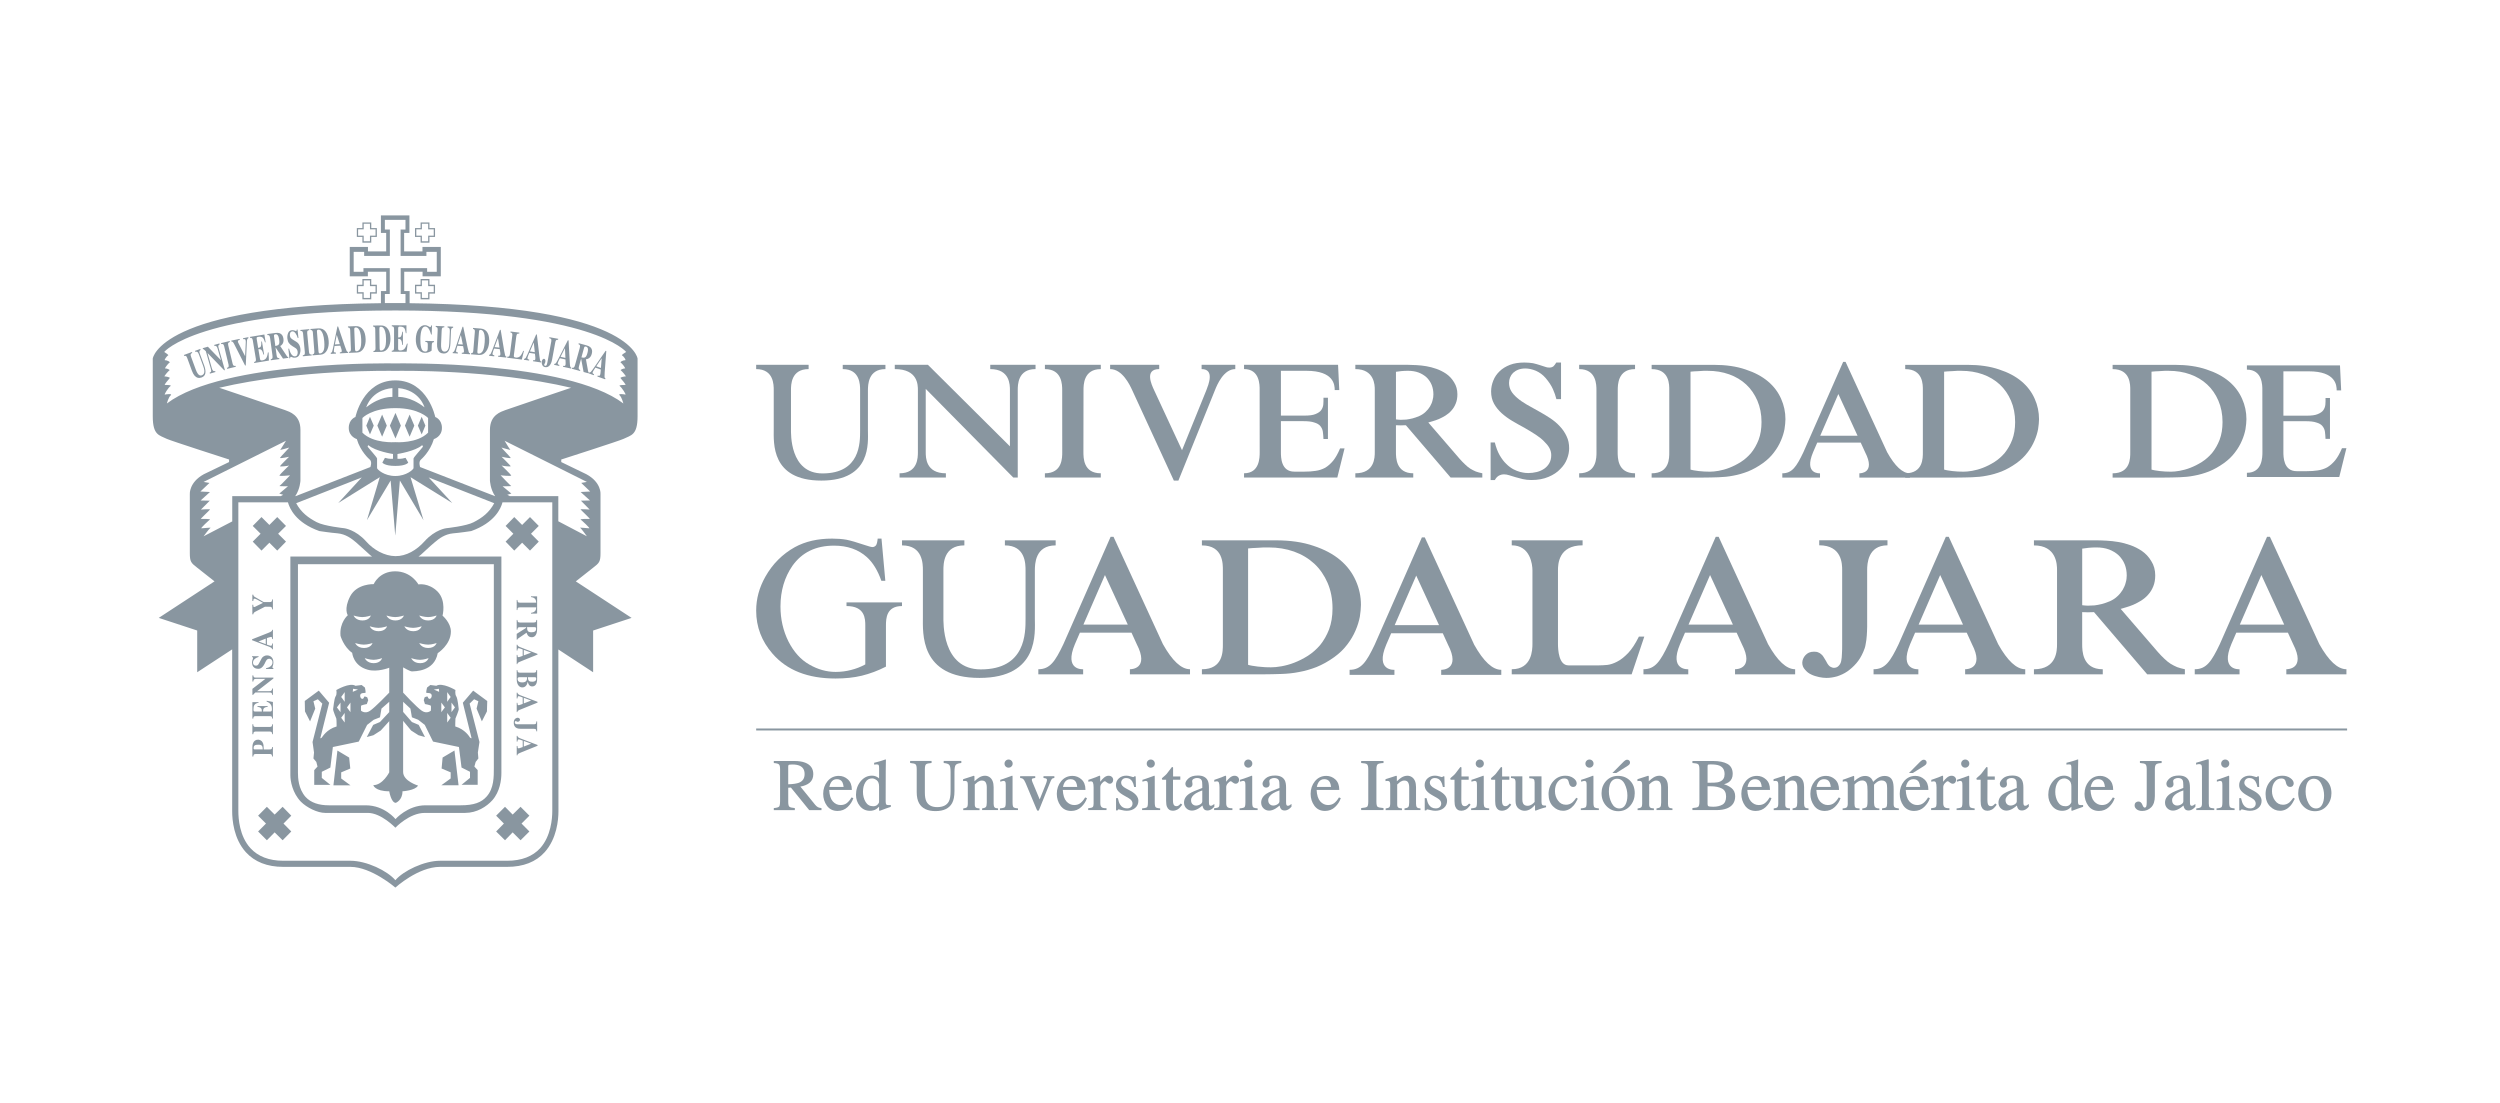 <?xml version="1.0" encoding="UTF-8"?> <svg xmlns="http://www.w3.org/2000/svg" id="Layer_1" width="170" height="75" viewBox="0 0 170 75"><defs><style>.cls-1,.cls-2{fill:#8996a0;}.cls-2{fill-rule:evenodd;}</style></defs><path class="cls-2" d="m29.202,19.361v-.389h-.602v.389h-.38v.604h.38v.389h.602v-.389h.38v-.604h-.38Zm.292.51h-.379v.389h-.427v-.389h-.379v-.416h.379v-.389h.427v.389h.379v.416Zm-4.248-.51v-.389h-.603v.389h-.379v.604h.379v.389h.603v-.389h.38v-.604h-.38Zm.291.51h-.38v.389h-.426v-.389h-.38v-.416h.38v-.389h.426v.389h.38v.416Zm3.665-4.362v-.383h-.602v.383h-.38v.604h.38v.389h.602v-.389h.38v-.604h-.38Zm.292.517h-.379v.382h-.427v-.382h-.379v-.43h.379v-.382h.427v.382h.379v.43Zm-4.248-.517v-.383h-.603v.383h-.379v.604h.379v.389h.603v-.389h.38v-.604h-.38Zm.291.517h-.38v.382h-.426v-.382h-.38v-.43h.38v-.382h.426v.382h.38v.43Zm-.63,12.917l.25-.603.258.603-.258.598-.25-.598Zm.752,0l.325-.751.318.751-.318.752-.325-.752Zm3.266,0l-.251-.603-.258.603.258.598.251-.598Zm-.752,0l-.319-.751-.319.751.319.752.319-.752Zm-.915,0l-.366-.866-.38.866.38.873.366-.873Zm7.879,22.42v-.638h.048c.014.128.014.162.081.162.054,0,.21-.068.278-.088v-.436c-.156-.061-.238-.087-.272-.087-.074,0-.081.093-.088.154h-.048v-.389h.048c.021.101.088.127.244.188l1.125.429v.054l-1.078.436c-.223.094-.297.121-.291.215h-.048Zm.481-.598l.501-.194-.501-.188v.382Zm.853-1.033c-.007-.108-.007-.175-.19-.175h-.894c-.373,0-.453-.221-.453-.422,0-.289.224-.329.264-.329.115,0,.162.081.162.14,0,.041-.047.135-.155.135-.081,0-.074-.047-.136-.047-.034,0-.061.033-.061.081,0,.135.115.135.176.135h1.145c.135,0,.135-.088.142-.195h.054v.678h-.054Zm-1.335-1.309v-.631h.048c.014.121.014.162.081.162.054,0,.21-.068.278-.088v-.436c-.156-.061-.238-.094-.272-.094-.074,0-.081.101-.088.161h-.048v-.397h.048c.021.108.088.135.244.195l1.125.429v.054l-1.078.437c-.223.086-.297.12-.291.207h-.048Zm.481-.59l.501-.195-.501-.188v.382Zm-.434-2.267c.014.113.027.174.149.174h.997c.135,0,.135-.087.142-.174h.054v.603c0,.107-.007.509-.333.509-.23,0-.277-.222-.305-.309h-.007c-.027.168-.129.376-.365.376-.169,0-.373-.141-.38-.55v-.631h.048Zm.143.483c-.089,0-.129.034-.129.114,0,.215.183.241.311.241.299,0,.325-.168.333-.294v-.061h-.515Zm.575,0c0,.262.088.308.298.308.142,0,.264-.046.264-.207,0-.093-.054-.101-.108-.101h-.455Zm-.766-.886v-.63h.048c.014.121.014.154.081.154.054,0,.21-.067.278-.087v-.436c-.156-.061-.238-.088-.272-.088-.074,0-.081.094-.088.161h-.048v-.396h.048c.021.101.088.128.244.188l1.125.436v.047l-1.078.436c-.223.094-.297.114-.291.215h-.048Zm.481-.596l.501-.188-.501-.188v.376Zm-.481-1.068v-.396l.644-.409v-.046h-.407c-.162,0-.169.034-.189.168h-.048v-.658h.048c.021.134.027.174.189.174h.908c.183,0,.183-.067.19-.174h.054v.624c0,.133-.021.55-.366.55-.25,0-.318-.201-.351-.309l-.576.396c-.041.027-.048.054-.048.081h-.048Zm.705-.852c0,.248.054.349.311.349.21,0,.305-.081.305-.228,0-.108-.027-.114-.096-.121h-.521Zm-.705-1.161v-.691h.048c.014.135.021.188.189.188h1.091c-.013-.141-.02-.335-.352-.382v-.053l.413.006v1.168l-.413.007v-.054c.332-.047.339-.241.352-.376h-1.091c-.176,0-.176.047-.189.188h-.048Zm-17.912-1.047c.006.041.014.094.074.135l.637.369h.386c.169,0,.169-.04.189-.181h.048v.678h-.048c-.021-.135-.021-.181-.189-.181h-.306l-.685.355c-.02.013-.101.06-.108.161h-.061v-.65h.061c0,.127.014.155.068.155.033,0,.081-.027.115-.048l.481-.235-.387-.215c-.027-.013-.136-.074-.19-.074-.074,0-.081.074-.088.162h-.061v-.43h.061Zm1.335,2.389v.631h-.048c-.014-.12-.021-.147-.082-.147-.06,0-.202.054-.278.08v.444c.149.046.231.08.265.08.081,0,.088-.086.094-.161h.048v.396h-.048c-.021-.101-.094-.127-.244-.188l-1.125-.429v-.061l1.085-.429c.216-.087.284-.121.284-.215h.048Zm-.488.598l-.494.195.494.181v-.376Zm-.487,1.248c-.142.04-.38.155-.38.383,0,.107.054.208.196.208.109,0,.156-.033.237-.201l.156-.289c.027-.061.149-.207.373-.207.189,0,.426.12.426.483,0,.181-.068.268-.068.335,0,.033.048.047.068.054v.054h-.501v-.054c.204-.04.44-.155.44-.396,0-.235-.203-.248-.23-.248-.136,0-.183.094-.251.221l-.061.128c-.177.336-.353.336-.441.336-.135,0-.407-.061-.407-.43,0-.161.068-.248.068-.309,0-.04-.034-.054-.068-.061v-.06h.441v.053Zm.928,2.583c-.021-.121-.034-.167-.17-.167h-.975c-.136.108-.142.141-.142.161h-.061v-.409l.881-.677h-.617c-.129,0-.189.02-.203.181h-.061v-.416h.061c.014.134.061.148.163.148h1.205v.06l-1.111.865h.82c.149,0,.189-.04.21-.188h.048v.443h-.048Zm-1.349,1.611v-1.121h.421v.041c-.291.054-.346.188-.346.449,0,.108.014.148.102.148h.467c.006-.188-.041-.289-.298-.316v-.054h.691v.054c-.258.021-.311.121-.311.316h.487c.095,0,.115-.041.115-.168,0-.188-.047-.39-.358-.51v-.054l.426.08v1.134h-.048c-.021-.113-.021-.168-.149-.168h-.997c-.128,0-.136.08-.142.168h-.061Zm1.396.383v.677h-.048c-.014-.1-.021-.181-.149-.181h-.997c-.128,0-.136.094-.142.181h-.061v-.677h.061c0,.087.006.181.142.181h.997c.128,0,.135-.074.149-.181h.048Zm-.048,2.194q-.021-.101-.034-.121c-.013-.019-.04-.053-.155-.053h-.915c-.169,0-.169.067-.183.175h-.061v-.631c0-.155.041-.516.386-.516.068,0,.217.026.305.18.074.128.074.229.081.484h.386c.163,0,.169-.034.189-.168h.048v.651h-.048Zm-.643-.483c0-.242-.061-.322-.313-.322-.236,0-.311.073-.311.228,0,.06.02.088.067.094h.556Zm11.246-8.77c-.468,0-.604-.336-.604-.336,0,0,.339.107.604.107.25,0,.575-.107.575-.107,0,0-.094.336-.575.336m0,1.872c-.468,0-.604-.336-.604-.336,0,0,.339.108.604.108.25,0,.575-.108.575-.108,0,0-.094.336-.575.336m-.543,1.033c-.474,0-.61-.342-.61-.342,0,0,.333.114.604.114.25,0,.575-.114.575-.114,0,0-.094.342-.569.342m-3.157,0c-.474,0-.61-.342-.61-.342,0,0,.339.114.596.114.263,0,.582-.114.582-.114,0,0-.095.342-.569.342m-1.26-1.369s.331.108.588.108c.265,0,.59-.108.59-.108,0,0-.094.336-.576.336-.475,0-.603-.336-.603-.336m-.108-1.872s.332.107.589.107c.271,0,.583-.107.583-.107,0,0-.088.336-.57.336-.474,0-.602-.336-.602-.336m1.686.839c.265,0,.59-.107.59-.107,0,0-.095.335-.576.335-.475,0-.603-.335-.603-.335,0,0,.331.107.589.107m1.152-.732c.251,0,.582-.107.582-.107,0,0-.102.336-.575.336s-.61-.336-.61-.336c0,0,.332.107.603.107m1.213.732c.257,0,.576-.107.576-.107,0,0-.095.335-.563.335-.487,0-.61-.335-.61-.335,0,0,.325.107.596.107m1.999-.832s.271-1.014-.339-1.637c-.623-.618-1.301-.484-1.301-.484,0,0-.481-.892-1.579-.892s-1.463.872-1.463.872c0,0-1.139-.047-1.599.826-.453.878-.162,1.288-.162,1.288,0,0-.582.491-.495,1.402,0,0,.203.738.793,1.155,0,0,.068.879,1.057,1.148.657.188,1.463-.135,1.463-.135v7.113s-.44.872-1.084.872c0,0,.102.417,1.084.417,0,0,.129.785.447.785,0,0,.454-.168.454-.785,0,0,.868-.048,1.057-.389,0,0-1.013-.301-1.013-.925v-7.113s.504.301.619.274c.115-.02,1.491.054,1.734-1.241,0,0,.894-.571.894-1.47,0-.604-.568-1.08-.568-1.08m-9.37,5.804l.955-.705.705.825-.603,2.415s.054,0,.101-.046c.054-.06.326-.557,1.01-.758,0,0,0-.456-.02-.537,0,0-.237-.558-.218-.644.021-.088.068-.705.17-.866.108-.148.048-.429.048-.429,0,0,.915-.537,1.301-.289l.421-.053.223.174s.081.342.026.362c-.048.014-.351-.034-.351.188,0,.215.223.33.271.068.094-.034.216.053.216.053l.061.188-.095.262s-.373.067-.393.121c-.013.054,0,.329,0,.329,0,0,.265.242.603.014.339-.222,1.314-1.241,1.314-1.241v.624l-.528.463-.101.591-.426.168-.448.348-.568,1.135-1.761.369-.17,1.396-.583.289v.416l.583.471h-1.097v-1.001l.223-.242-.081-.315-.196-.235.04-.403-.101-.717.664-2.611-.305-.296-.298.135.122.503-.352.866-.346-.678-.013-.705Zm3.265-.624l.021-.208.338.053-.359.155Zm-.393,1.06l.237-.329v.651l-.237-.322Zm-.393.705l.238-.329v.651l-.238-.322Zm0-1.416l.238-.329v.658l-.238-.329Zm-.291.711l.244-.329v.651l-.244-.322Zm.034,2.933l.799.477.076.745-.618.262v.416l.63.464h-1.157l.271-2.363Zm3.523-2.613v.617l-.575.634-.502.322-.447.121.434-.826.46-.194.63-.674Zm5.711-1.46l.955.705-.021.705-.345.678-.359-.866.122-.503-.291-.135-.304.296.67,2.611-.109.717.034.403-.183.235-.088.315.224.242v1.001h-1.098l.576-.471v-.416l-.576-.289-.177-1.396-1.761-.369-.561-1.135-.448-.348-.427-.168-.101-.591-.495-.463v-.624s.935,1.019,1.281,1.241c.346.228.603-.014.603-.014,0,0,.021-.275,0-.329-.021-.054-.4-.121-.4-.121l-.081-.262.054-.188s.122-.087.216-.053c.055.262.271.148.271-.068,0-.222-.306-.174-.359-.188-.048-.019.041-.362.041-.362l.224-.174.406.053c.4-.248,1.301.289,1.301.289,0,0-.046.282.055.429.102.161.156.779.169.866.013.086-.224.644-.224.644-.013.081-.013.537-.013.537.677.201.962.698,1.003.758.053.046.108.046.108.046l-.596-2.415.704-.825Zm-2.676-.074l.345-.053.014.208-.359-.155Zm.507,1.536v-.651l.244.329-.244.322Zm.401.705v-.651l.236.329-.236.322Zm0-1.409v-.658l.236.329-.236.329Zm.291.704l.237-.322-.237-.329v.651Zm.203,2.61l.278,2.363h-1.173l.637-.464v-.416l-.617-.262.068-.745.806-.477Zm-3.492-2.627l.599.689.461.194.427.826-.44-.121-.502-.322-.544-.656v-.61Zm8.587,7.057l-.602-.604-.536.529-.521-.529-.603.604.528.536-.528.538.603.597.521-.537.536.537.602-.597-.535-.538.535-.536Zm-16.192,0l-.589-.604-.542.529-.529-.529-.596.604.536.536-.536.538.596.597.529-.537.542.537.589-.597-.529-.538.529-.536Zm16.829-19.703l-.596-.603-.535.536-.535-.536-.589.603.528.531-.528.536.589.61.535-.536.535.536.596-.61-.528-.536.528-.531Zm-17.188,0l-.596-.603-.535.536-.535-.536-.596.603.535.531-.535.536.596.61.535-.536.535.536.596-.61-.535-.536.535-.531Zm7.636-9.374c1.464.133,1.781,1.308,1.781,1.308-.988-.772-1.781-.705-1.781-.705v-.603Zm-.4,0v.603s-.8-.068-1.781.705c0,0,.325-1.175,1.781-1.308m-2.04,2.033v.999c.738.745,2.182.651,2.236.645.048.007,1.497.1,2.23-.645v-.999s-.617-.671-2.223-.671h-.007c-1.613,0-2.236.671-2.236.671m.366,1.966c-.041-.06.048-.114.048-.114.446.409,1.666.597,1.666.597v.322s-.21.04-.548-.061l-.176.322s.136.228.88.228h.007c.745,0,.874-.228.874-.228l-.183-.322c-.339.101-.55.061-.55.061v-.322s1.22-.188,1.674-.597c0,0,.082.054.048.114-.034.067-.63.711-.63.792v.651c0,.08-.468.536-1.24.536-.765,0-1.239-.456-1.239-.536v-.651c0-.081-.57-.698-.63-.792m8.57,21.823v-13.844h-13.32v14.178c0,.349.027,1.088.515,1.644.365.403.928.571,1.578.571h2.514c1.281,0,2.026.939,2.026.939,0,0,.82-.939,2.039-.939h2.392c.907,0,1.409-.195,1.761-.59.509-.564.495-1.362.495-1.959m.588-18.051c-.108.416-.528,1.382-2.127,1.953,0,0-.793.121-1.233.154-.549.054-.942.342-1.26.618-.278.227-.813.737-.908.818-.047.041-.102.088-.183.141h5.637v14.722c0,.47-.096,1.262-.617,1.852-.387.43-1.05.859-1.85.859h-2.743c-1.051,0-1.999,1.007-1.999,1.007,0,0-.962-1.007-1.87-1.007h-2.906c-.523,0-1.254-.362-1.653-.765-.576-.603-.712-1.409-.712-1.792v-14.877h5.555c-.075-.053-.136-.1-.176-.141-.102-.081-.637-.591-.908-.818-.325-.276-.712-.564-1.26-.618-.44-.033-1.24-.154-1.24-.154-1.606-.571-2.019-1.537-2.135-1.953h-3.373v20.983c0,.517.074,1.712.82,2.531.515.563,1.267.858,2.229.858h4.572c1.105,0,2.514.685,3.056,1.322.542-.638,1.958-1.322,3.042-1.322h4.566c.975,0,1.728-.295,2.243-.858.732-.819.82-2.014.82-2.531v-20.983h-3.388Zm.503-.423l-.177-.094.278-.08-.596-.497s.637,0,.583-.02c-.054-.02-.718-.725-.718-.725,0,0,.773.088.718,0-.054-.093-.705-.712-.65-.671.047.034.629.101.617.047-.021-.047-.617-.637-.617-.637,0,0,.65.14.617.073-.034-.073-.685-.732-.617-.698.068.033.596.161.596.161-.109-.141-.393-.625-.393-.625l5.595,2.799-.386.067.61.584-.65.034.637.576-.617.014.596.604s-.65-.053-.617,0c.041.054.69.651.617.637-.068-.013-.671,0-.617.041.054.033.67.597.583.597-.089,0-.678-.067-.616-.034.074.034.46.577.46.577l-1.943-1.02v-1.711h-3.292Zm-14.594,0h.028l5.08-1.979s.149-.369-.061-.524c0,0-.617-.524-.86-1.376,0,0-.549-.161-.549-.759,0-.59.454-.744.454-.744,0,0,.501-2.477,2.703-2.49h.021c2.202.013,2.703,2.49,2.703,2.49,0,0,.455.153.455.744,0,.598-.549.759-.549.759-.251.852-.861,1.376-.861,1.376-.21.155-.074.524-.074.524l5.088,1.979h.013c-.331-.476-.353-1.061-.353-1.061v-3.449c0-1.019.752-1.227,1.05-1.342.366-.135,4.471-1.518,4.471-1.518-5.386-1.268-11.754-1.154-11.957-1.147-.203-.007-6.578-.121-11.971,1.147,0,0,4.105,1.383,4.471,1.518.299.114,1.05.322,1.05,1.342v3.449s-.021.578-.353,1.061m-4.282,1.717l-1.951,1.014s.4-.543.468-.577c.074-.033-.528.034-.616.034-.081,0,.528-.564.582-.597.054-.041-.54-.054-.615-.041-.061.014.582-.583.615-.637.034-.053-.615,0-.615,0l.602-.604-.623-.014.636-.576-.65-.034.616-.584-.4-.067,5.602-2.799s-.291.483-.392.625c0,0,.528-.128.602-.161.068-.034-.582.625-.617.698-.033.067.617-.073.617-.073,0,0-.602.59-.617.637-.027.054.569-.013.617-.047.048-.041-.602.578-.65.671-.055.088.718,0,.718,0,0,0-.67.705-.718.725-.055.02.575.02.575.02l-.589.497.264.08-.163.094h-3.3v1.717Zm10.109-14.837v-.825h.358v-1.315h-1.246v.315h-1.233v-1.999h1.239v.301h1.239v-1.255h-.358v-1.194h1.938v1.194h-.359v1.255h1.246v-.301h1.247v1.999h-1.24v-.315h-1.247v1.315h.366v.825c15.054.154,15.501,3.764,15.501,3.764v3.926c0,1.309-.455,1.282-.955,1.536-.258.128-4.234,1.403-4.234,1.403v.174l1.707.826c1.03.557.962,1.349.962,1.349v4.006c0,.604-.081.678-.515,1.013-.407.322-1.165.919-1.165.919l3.793,2.483-2.615.859v2.838l-2.364-1.55.006,11.004c0,.577-.109,1.859-.935,2.779-.596.664-1.456,1-2.548,1h-4.566c-1.497,0-3.042,1.409-3.042,1.409,0,0-1.626-1.409-3.056-1.409h-4.572c-1.084,0-1.938-.336-2.54-1-.828-.919-.928-2.202-.928-2.779v-11.011l-2.378,1.556v-2.838l-2.615-.859,3.793-2.483s-.752-.597-1.165-.919c-.433-.335-.515-.409-.515-1.013v-4.006s-.06-.792.955-1.349l1.714-.826v-.174s-3.97-1.275-4.234-1.403c-.501-.255-.955-.228-.955-1.536v-3.926s.454-3.61,15.513-3.764m16.604,3.879c.109.021-.114-.295-.203-.322-.081-.04.244-.208.278-.242,0,0-2.262-2.819-15.697-2.819s-15.717,2.819-15.717,2.819c.026.033.352.201.264.242-.081.027-.305.342-.203.322.101-.013.4.121.291.175-.102.053-.339.396-.291.382.054-.019.379.088.291.135-.088.053-.393.429-.326.409.068-.007.413.06.346.12-.068.081-.4.457-.325.457.068,0,.515,0,.373.087-.136.088-.448.584-.373.571.068-.019.548-.087.393.054-.156.127-.257.55-.257.55,3.854-2.919,15.345-2.732,15.534-2.724.183-.007,11.652-.195,15.507,2.724,0,0-.109-.423-.251-.55-.163-.141.325-.073.386-.054.074.014-.244-.483-.373-.571-.142-.087.312-.087.373-.087.074,0-.258-.376-.326-.457-.061-.06.278-.128.346-.12.068.02-.244-.356-.325-.409-.081-.047.244-.154.284-.135.055.014-.182-.329-.284-.382-.108-.054.183-.188.284-.175m-12.803-6.013h-.657v-.248h-1.796v1.757h.325v.618h-1.402v-.618h.332v-1.757h-1.789v.248h-.664v-1.356h.712v.275h1.748v-1.792h-.339v-.658h1.402v.658h-.332v1.792h1.755v-.275h.704v1.356Zm2.514,17.025c-.501.268-1.863.41-1.863.41,0,0-.758.08-1.491.899-.521.584-1.233,1.013-1.978,1-.732-.007-1.49-.436-1.985-1-.732-.819-1.498-.899-1.498-.899,0,0-1.355-.141-1.863-.41-.575-.301-1.057-.657-1.396-1.289l4.457-1.751-1.598,1.738,2.825-1.758-.874,2.926,1.613-2.699.311,3.718h.007l.311-3.718,1.606,2.699-.882-2.926,2.839,1.758-1.606-1.738,4.458,1.751c-.339.632-.806.987-1.396,1.289m-19.16-11.572l.023.063c-.062.027-.098.057-.109.092-.011.034,0,.099.035.195l.308.836c.046.127.093.222.139.284.082.116.174.155.274.118.125-.046.183-.148.175-.307-.005-.086-.033-.201-.085-.341l-.281-.764c-.033-.089-.066-.147-.1-.173-.033-.026-.083-.031-.148-.015l-.023-.064.357-.131.023.064c-.046.034-.073.066-.081.094-.009.029.002.083.032.164l.293.798c.078.213.105.389.081.529-.025.139-.108.236-.251.289-.187.069-.345.03-.478-.117-.07-.078-.131-.189-.184-.333l-.307-.836c-.035-.094-.064-.149-.089-.168-.025-.018-.068-.022-.128-.01l-.023-.064.548-.202Zm1.202,1.406c.061-.02.096-.049.104-.089.009-.038.003-.09-.015-.156l-.345-1.212c-.075-.073-.121-.115-.138-.128-.016-.012-.035-.017-.057-.015l-.019-.065.353-.101.876.907.008-.002-.214-.752c-.025-.086-.053-.145-.084-.177-.031-.031-.078-.042-.141-.031l-.019-.065.358-.102.018.065c-.048.028-.078.056-.089.083-.011.027-.006.08.017.158l.428,1.508-.046.013-1.12-1.16-.011.003.285,1.003c.022.079.045.132.069.161.037.046.09.062.161.046l.018.065-.377.107-.018-.065Zm1.178-.327c.047-.013.08-.03.097-.051.027-.035.032-.091.014-.168l-.299-1.253c-.018-.077-.046-.124-.085-.142-.024-.011-.061-.012-.112-.004l-.016-.065.588-.141.015.066c-.052.016-.086.034-.102.053-.027.034-.031.09-.012.167l.299,1.254c.018.072.042.118.074.136.032.018.074.021.127.009l.016.066-.588.14-.016-.066Zm.861-1.967l.013.064c-.06.017-.097.033-.114.047-.015.014-.019.042-.01.085.003.014.006.026.01.038.003.011.009.023.016.036l.464.91h-.003s.043-.928.043-.928c.001-.02.002-.041.002-.063,0-.034-.002-.061-.007-.082-.01-.05-.026-.078-.047-.087-.022-.008-.063-.01-.123-.004l-.013-.064.361-.073.013.064c-.039.015-.067.04-.082.074-.014.034-.023.091-.027.171l-.076,1.611-.045.009-.752-1.475c-.031-.059-.058-.1-.082-.124-.024-.023-.057-.034-.096-.032l-.013-.064.568-.115Zm.997,1.635l-.011-.066c.049-.01.081-.027.099-.048.027-.032.034-.086.022-.162l-.211-1.271c-.013-.077-.038-.125-.075-.146-.021-.013-.057-.017-.108-.014l-.011-.066.983-.163.087.529-.041.007c-.05-.166-.106-.275-.168-.33-.063-.053-.163-.069-.299-.046-.053.009-.084.023-.096.042-.011.019-.013.053-.005.102l.101.608c.097-.014.159-.053.184-.114.025-.062.035-.169.028-.32l.043-.007.148.887-.044.007c-.037-.148-.08-.249-.127-.303-.048-.056-.12-.075-.217-.058l.105.635c.009.056.025.092.046.109.022.017.062.021.12.011.109-.018.192-.065.251-.141.058-.077.099-.208.123-.396l.048-.007.021.558-.998.165Zm1.12-.253c.057-.012.095-.034.112-.066.017-.032.019-.097.006-.195l-.158-1.166c-.014-.102-.035-.167-.065-.193-.019-.019-.059-.027-.118-.027l-.01-.068.552-.074c.114-.015.21-.01.286.018.148.056.234.181.26.375.019.144-.002.261-.062.353-.047.07-.1.117-.159.143l.466.701c.011.019.023.032.035.037.012.005.025.007.041.007l.009.063-.358.048-.511-.769h0l.07.516c.012.093.031.153.056.183.025.03.067.042.127.037l.01.067-.58.078-.009-.067Zm.546-1.005c.042-.053.052-.163.029-.329-.014-.101-.034-.181-.06-.238-.046-.096-.11-.139-.195-.127-.046.006-.074.019-.086.039-.013.019-.016.049-.01.09l.09.67c.112-.018.188-.053.231-.105m.654.287l.05-.006c.049.195.109.334.18.416.071.083.145.12.224.111.077-.008.128-.045.153-.11.025-.065.034-.132.027-.2-.009-.079-.033-.142-.072-.188-.026-.031-.076-.068-.15-.113l-.119-.073c-.118-.073-.204-.147-.258-.226-.054-.077-.088-.177-.101-.299-.014-.129.002-.253.049-.372.046-.118.131-.185.253-.198.062-.007.124.001.185.024.062.022.096.033.104.033.019-.002.031-.012.037-.029.005-.018.008-.041.01-.069l.052-.006.064.576-.048.005c-.038-.131-.09-.242-.157-.331-.068-.09-.141-.131-.223-.122-.057.007-.099.035-.127.089-.028.052-.038.113-.03.183.009.084.031.144.067.183.035.038.11.093.226.163l.138.084c.061.038.112.082.151.131.074.093.118.211.135.354.015.133-.005.263-.06.388-.054.127-.156.197-.304.214-.034.004-.069.002-.106-.003-.035-.006-.072-.018-.108-.034l-.035-.015c-.008-.003-.015-.005-.023-.006-.007-.001-.013-.002-.018-.001-.017.002-.029.011-.033.028-.006.017-.009.04-.01.07l-.05.006-.073-.655Zm.983.449c.049-.006.083-.019.102-.037.032-.03.045-.085.037-.164l-.122-1.283c-.007-.078-.029-.128-.065-.152-.022-.014-.058-.02-.11-.019l-.007-.068.602-.057.006.068c-.053.009-.089.021-.108.039-.031.029-.043.084-.036.163l.122,1.283c.007.074.026.122.055.145.029.022.07.031.124.026l.006.067-.602.057-.006-.067Zm.655-.064c.043-.007.073-.019.092-.035.031-.03.045-.08.039-.15l-.102-1.309c-.005-.068-.025-.114-.059-.139-.02-.014-.053-.023-.099-.025l-.005-.068.528-.041c.212-.016.381.058.507.224.114.151.181.36.203.628.019.24-.017.447-.105.622-.101.196-.25.302-.446.317l-.545.043-.005-.068Zm.438-.093c.014.023.039.033.077.031.102-.009.181-.07.239-.187.057-.116.073-.331.048-.647-.014-.187-.045-.347-.09-.479-.074-.213-.179-.314-.315-.303-.044.003-.073.02-.084.051-.007.019-.009.057-.004.111l.101,1.306c.006.054.016.093.029.116m.807-.005c.042-.006.073-.037.095-.092.015-.035.034-.11.057-.227l.3-1.476.048-.003.467,1.373c.053.154.09.253.114.297.024.044.056.065.094.061l.004.067-.559.032-.004-.068c.056-.006.093-.016.109-.027.017-.013.025-.042.022-.088-.001-.021-.007-.052-.019-.094-.007-.025-.017-.054-.028-.09l-.053-.158-.388.022c-.019.107-.031.177-.037.209-.011.07-.015.119-.014.151.002.038.02.065.054.08.021.009.05.011.09.01l.004.068-.353.021-.004-.068Zm.616-.596l-.201-.606h-.014s-.12.625-.12.625l.336-.019Zm.617.527c.043-.006.074-.017.093-.033.033-.028.048-.077.045-.149l-.05-1.311c-.003-.068-.021-.116-.054-.141-.019-.015-.052-.025-.097-.029l-.003-.068.529-.021c.213-.009.379.073.498.243.108.156.167.367.177.635.01.241-.034.446-.13.618-.108.192-.261.293-.458.3l-.546.021-.003-.068Zm.441-.076c.013.023.038.035.075.034.102-.005.184-.064.246-.177.061-.114.086-.329.074-.645-.007-.188-.031-.349-.072-.482-.066-.215-.167-.321-.303-.315-.045.001-.074.018-.086.048-.009.019-.012.056-.009.11l.05,1.309c.004.055.012.094.025.118m1.228.016c.044-.005.074-.015.093-.03.033-.027.05-.077.049-.148l-.019-1.313c0-.068-.018-.115-.05-.142-.019-.015-.051-.026-.097-.03v-.068s.528-.008.528-.008c.214-.003.377.082.492.256.104.157.158.371.162.639.003.24-.045.445-.145.614-.113.189-.268.286-.465.289l-.546.008v-.068Zm.442-.065c.013.024.037.035.075.035.102-.002.185-.058.25-.171.065-.112.094-.326.09-.642-.002-.188-.023-.349-.06-.484-.061-.216-.159-.324-.295-.322-.045,0-.074.016-.088.046-.008.019-.012.056-.011.11l.019,1.31c.002.054.01.094.021.118m.803.115v-.068c.05-.002.085-.013.106-.031.033-.027.048-.08.048-.156l.003-1.289c0-.077-.017-.129-.05-.156-.019-.017-.054-.027-.104-.031v-.068l.996.002v.536h-.043c-.022-.172-.058-.289-.111-.353-.053-.063-.148-.095-.287-.096-.053,0-.086.009-.101.025-.015.017-.022.05-.022.101v.615c.097.002.164-.026.2-.082.034-.057.061-.16.08-.311h.044l-.002.899h-.044c-.012-.152-.037-.258-.075-.32-.038-.062-.106-.094-.204-.094l-.002.645c0,.057.01.094.028.115.019.02.058.031.116.031.11,0,.201-.033.271-.098.07-.066.132-.189.187-.37h.048l-.071.554-1.011-.002Zm1.821-1.539c.12-.184.269-.272.446-.268.072.002.143.024.212.067.07.043.114.065.132.065.018,0,.034-.009.046-.028.011-.019.022-.05.03-.09h.048s-.016.623-.016.623h-.044c-.038-.137-.077-.244-.119-.324-.077-.145-.168-.22-.269-.222-.112-.003-.195.069-.25.217-.055.147-.086.357-.093.627-.006.222.013.42.056.594.043.175.132.264.268.268.074.002.124-.021.151-.068.015-.027.023-.067.025-.122l.007-.28c.002-.081-.013-.133-.044-.159-.021-.017-.063-.026-.126-.03l.002-.068.592.015-.002.068c-.06.002-.1.019-.12.052-.02.033-.031.095-.034.187l-.009.339c-.039.035-.102.07-.188.104-.087.034-.183.05-.289.047-.192-.005-.343-.102-.453-.291-.102-.177-.15-.397-.144-.659.007-.265.068-.487.184-.665m1.755-.189l-.003.067c-.068,0-.113.015-.137.042-.024.027-.038.092-.042.193l-.039.891c-.006.135,0,.24.018.314.032.139.101.211.207.215.133.006.226-.066.28-.216.029-.081.048-.197.054-.347l.036-.813c.004-.095-.005-.161-.026-.199-.021-.037-.065-.061-.131-.071l.003-.068.38.017-.002.068c-.056.014-.093.032-.112.056-.019.023-.03.077-.034.163l-.037.85c-.01.226-.053.398-.129.519-.077.12-.191.176-.343.169-.199-.009-.33-.106-.395-.293-.035-.098-.049-.224-.042-.377l.039-.89c.004-.1-.001-.163-.018-.19-.016-.026-.053-.046-.113-.059l.003-.068.584.026Zm.574,1.758c.042-.001.077-.029.106-.08.018-.033.046-.106.083-.219l.475-1.429.048.003.298,1.42c.034.159.06.262.078.309s.048.07.086.072l-.004.068-.559-.035.005-.068c.056,0,.093-.005.112-.015.018-.01.029-.038.032-.084.001-.021,0-.053-.007-.096-.004-.026-.01-.056-.017-.092l-.034-.164-.388-.024c-.031.104-.052.172-.061.203-.019.068-.03.117-.032.148-.003.038.013.066.044.085.02.011.048.018.088.022l-.005.067-.352-.022.003-.068Zm.683-.519l-.128-.625h-.014s-.194.604-.194.604l.336.021Zm.554.596c.043,0,.074-.007.096-.02.035-.025.056-.072.062-.143l.107-1.308c.006-.068-.006-.117-.035-.146-.017-.017-.048-.031-.093-.041l.006-.067.527.043c.213.018.367.118.465.302.088.167.122.384.1.651-.02.24-.088.439-.204.598-.13.178-.294.259-.491.243l-.544-.045.006-.068Zm.446-.022c.009.025.033.039.071.043.102.008.191-.041.266-.146.074-.105.125-.316.151-.631.015-.187.011-.349-.013-.487-.039-.222-.127-.338-.263-.349-.045-.003-.076.009-.091.037-.011.018-.018.055-.022.109l-.108,1.306c-.003.054,0,.094.01.119m.791.124c.042,0,.078-.025.109-.076.019-.032.05-.104.093-.215l.533-1.409.048.005.239,1.43c.027.16.049.264.065.312.017.048.045.072.085.074l-.007.067-.557-.058.007-.067c.056.002.093-.001.112-.01.018-.01.03-.037.035-.083.002-.02.001-.052-.003-.096-.003-.026-.008-.056-.014-.093l-.026-.165-.386-.04c-.037.102-.06.169-.07.2-.022.066-.035.115-.038.146-.003.038.01.068.041.088.018.012.048.021.086.025l-.007.068-.351-.037.007-.068Zm.703-.489l-.101-.63-.014-.002-.219.596.335.035Zm.532.619c.047.003.082-.002.104-.015.037-.023.061-.074.071-.151l.164-1.278c.009-.077,0-.131-.029-.161-.017-.019-.05-.033-.1-.044l.009-.066.6.076-.009.067c-.07-.006-.119.003-.145.027-.027.023-.047.088-.06.192l-.16,1.247c-.007.058-.002.098.015.12.018.021.055.035.113.043.103.013.194-.011.272-.072.08-.061.158-.19.235-.386l.05.007-.146.588-.994-.126.009-.067Zm1.141.145c.042.002.08-.021.113-.07.021-.031.056-.101.104-.21l.603-1.38.048.007.167,1.44c.019.162.035.267.049.315.014.049.041.075.08.079l-.01.066-.553-.085.01-.068c.057.006.094.004.113-.005.019-.008.033-.035.039-.081.003-.021.003-.052.001-.095-.002-.026-.005-.057-.009-.094l-.019-.166-.384-.06c-.041.101-.068.167-.08.197-.025.066-.041.113-.045.145-.006.037.006.067.036.089.018.013.046.022.085.029l-.01.066-.349-.054.01-.067Zm.728-.454l-.07-.634-.014-.002-.248.584.333.052Zm1.594-.91l-.013.066c-.061-.004-.105.005-.131.027-.026.023-.048.084-.066.184l-.208,1.129c-.034.186-.093.325-.178.416-.085.092-.187.127-.306.105-.084-.015-.145-.063-.184-.143-.038-.079-.05-.159-.035-.239.011-.065.033-.113.065-.145.031-.032.063-.045.096-.038.034.006.058.029.073.069.015.039.018.084.009.133-.007.043-.022.082-.043.118-.021.035-.031.057-.033.064-.005.026-.001.046.009.062.011.015.026.025.045.029.05.009.089-.01.116-.058.015-.029.029-.079.042-.151l.268-1.455c.014-.079.007-.134-.022-.165-.018-.019-.057-.036-.116-.05l.012-.066.599.11Zm-.267,1.707c.042.005.081-.016.117-.064.023-.029.062-.097.117-.203l.687-1.34.048.01.077,1.448c.009.162.018.268.03.317.011.049.036.077.075.084l-.014.066-.547-.12.015-.066c.056.009.093.01.113.002.019-.007.034-.033.044-.078.005-.02.007-.052.007-.096,0-.026-.001-.057-.003-.094l-.009-.167-.38-.083c-.047.097-.078.161-.092.191-.029.064-.048.11-.054.141-.007.037.002.068.031.092.017.013.045.025.082.034l-.014.066-.345-.076.014-.066Zm.754-.408l-.03-.638-.015-.003-.285.568.329.073Zm.446.671c.057.011.1.006.129-.017s.056-.082.082-.177l.313-1.135c.027-.099.033-.167.017-.204-.011-.024-.043-.048-.098-.071l.018-.065.537.148c.111.031.196.074.255.128.114.11.145.259.092.448-.038.139-.103.239-.196.3-.07.046-.137.069-.201.069l.152.827c.004.023.01.039.019.048.009.01.02.017.035.023l-.017.061-.348-.096-.168-.909h0l-.139.502c-.025.09-.031.154-.021.19.011.037.045.065.104.085l-.018.065-.564-.156.019-.065Zm.896-.71c.059-.032.11-.129.155-.291.027-.099.041-.18.038-.242-.003-.106-.047-.171-.129-.193-.045-.012-.076-.011-.094.002-.019.013-.033.039-.044.078l-.18.653c.109.027.193.025.254-.006m.272,1.03c.041.01.082-.006.124-.047.027-.027.074-.089.142-.187l.855-1.24.045.017-.11,1.446c-.012.162-.016.268-.011.318.005.05.026.081.064.093l-.023.064-.527-.189.023-.064c.054.015.092.021.113.017.02-.005.038-.029.054-.072.007-.02.013-.051.019-.094.003-.026.007-.057.01-.093l.013-.167-.365-.132c-.06.091-.098.151-.116.178-.038.06-.062.104-.072.133-.013.036-.007.068.018.095.015.016.041.031.079.045l-.023.064-.332-.12.022-.063Zm.8-.307l.052-.635-.014-.005-.355.527.317.114Z"></path><polygon class="cls-2" points="159.603 49.537 53.754 49.537 51.42 49.537 51.42 49.672 106.229 49.672 159.603 49.672 159.603 49.537"></polygon><path class="cls-2" d="m84.87,45.208c.064.018.152.043.272.062.121.019.247.037.393.057.145.013.286.031.444.038.152.012.31.012.462.012.184,0,.412-.018.697-.069.273-.05.565-.125.869-.244.31-.12.621-.276.931-.471.304-.195.583-.44.831-.728.247-.307.449-.659.608-1.066.152-.408.234-.885.234-1.431,0-.641-.114-1.218-.335-1.732-.222-.508-.52-.948-.906-1.306-.387-.357-.849-.633-1.376-.822-.532-.188-1.102-.282-1.724-.282h-.349c-.126.006-.259.013-.392.025-.133,0-.259.013-.38.019-.127.013-.215.019-.279.025v7.914Zm1.87-8.466c1.001,0,1.856.126,2.585.377.729.239,1.33.559,1.812.966.475.402.824.872,1.058,1.406.234.521.349,1.073.349,1.644,0,.239-.031.502-.076.81-.057.294-.152.608-.291.928-.14.327-.323.641-.564.955-.234.313-.525.595-.88.853-.412.295-.811.515-1.211.678-.392.151-.791.27-1.191.339-.399.081-.804.119-1.21.132-.412.012-.817.025-1.235.025h-4.157v-.345c1.455,0,1.426-1.243,1.426-1.708v-5.018c0-.414.036-1.696-1.426-1.696v-.346h5.012Z"></path><path class="cls-2" d="m68.333,37.087v-.345h3.452v.345c-1.41,0-1.41,1.282-1.415,1.707v3.27c0,.921.319,4.034-3.765,4.034s-3.848-3.061-3.848-4.169v-3.144c0-.425.001-1.699-1.42-1.699v-.345h4.24v.345c-1.426,0-1.425,1.274-1.425,1.699v3.144c0,.357-.113,3.59,2.548,3.59,3.058,0,3.038-2.488,3.038-3.455v-3.27c0-.433.004-1.707-1.404-1.707"></path><path class="cls-2" d="m73.673,42.471h3.016l-1.552-3.369-1.464,3.369Zm-3.066,3.382v-.345c.791,0,1.144-.532,1.705-1.708l3.211-7.298h.196l3.359,7.298q.954,1.707,1.843,1.708v.345h-4.087v-.345c.069,0,1.343,0,.463-1.708l-.355-.778h-3.51l-.337.778c-.768,1.815.559,1.708.559,1.708v.345h-3.047Z"></path><path class="cls-2" d="m94.839,42.51h3.016l-1.552-3.37-1.464,3.37Zm-3.066,3.382v-.345c.791,0,1.144-.532,1.705-1.707l3.211-7.298h.196l3.36,7.298q.954,1.707,1.843,1.707v.345h-4.087v-.345c.069,0,1.343,0,.463-1.707l-.355-.778h-3.51l-.336.778c-.769,1.815.558,1.707.558,1.707v.345h-3.047Z"></path><path class="cls-2" d="m114.821,42.471h3.016l-1.552-3.369-1.464,3.369Zm-3.066,3.382v-.345c.791,0,1.144-.532,1.705-1.708l3.211-7.298h.196l3.36,7.298q.954,1.707,1.843,1.708v.345h-4.087v-.345c.069,0,1.343,0,.463-1.708l-.355-.778h-3.51l-.337.778c-.768,1.815.559,1.708.559,1.708v.345h-3.047Z"></path><path class="cls-2" d="m130.468,42.471h3.016l-1.552-3.369-1.464,3.369Zm-3.066,3.382v-.345c.791,0,1.144-.532,1.705-1.708l3.211-7.298h.196l3.359,7.298q.954,1.707,1.843,1.708v.345h-4.087v-.345c.069,0,1.344,0,.463-1.708l-.355-.778h-3.51l-.337.778c-.769,1.815.558,1.708.558,1.708v.345h-3.047Z"></path><path class="cls-2" d="m152.309,42.471h3.016l-1.552-3.369-1.464,3.369Zm-3.066,3.382v-.345c.791,0,1.144-.532,1.705-1.708l3.211-7.298h.196l3.359,7.298q.954,1.707,1.843,1.708v.345h-4.087v-.345c.069,0,1.344,0,.463-1.708l-.355-.778h-3.51l-.337.778c-.769,1.815.558,1.708.558,1.708v.345h-3.047Z"></path><path class="cls-2" d="m141.589,41.154c.12.019.247.025.386.031.139,0,.286-.006.449-.018.152-.019.323-.05.501-.094.171-.045.354-.108.558-.194.196-.089.367-.202.508-.34.145-.131.259-.275.354-.433.089-.157.165-.32.203-.489.052-.169.07-.333.07-.483,0-.27-.044-.528-.14-.766-.095-.232-.234-.433-.412-.608-.177-.163-.4-.301-.652-.396-.253-.094-.539-.138-.849-.138-.189,0-.366.006-.545.025-.183.025-.329.044-.43.056v3.847Zm4.421,4.7l-3.617-4.229c-.094,0-.171.006-.235.006-.063.006-.12.006-.177.006s-.12,0-.178-.006c-.063,0-.139-.006-.215-.006v2.177c0,.425,0,1.708,1.4,1.708v.345h-4.681v-.345c1.559,0,1.571-1.283,1.571-1.708v-5.021c.007-.411-.042-1.693-1.571-1.693v-.346h4.257c.21,0,.444.013.697.025.254.013.52.045.786.089.266.043.539.118.811.213.272.094.532.226.78.389.259.181.481.408.652.703.177.276.266.602.266.966,0,.283-.045.534-.133.746-.089.22-.203.408-.349.565-.14.163-.305.295-.481.408-.171.106-.355.201-.525.276-.177.076-.349.132-.5.176-.153.044-.272.076-.362.107l2.528,2.931c.152.169.298.326.436.452.141.138.28.251.426.345.14.088.291.163.45.232.164.056.336.106.526.144v.345h-2.56Z"></path><path class="cls-2" d="m107.615,37.082c-1.642,0-1.673,1.293-1.673,1.705v4.989c0,.422.057,1.469.71,1.469h2.092c.164,0,.354-.013.558-.031.203-.025.431-.1.659-.22.242-.119.495-.32.749-.584.253-.263.495-.64.736-1.123h.367l-.862,2.567h-8.153v-.345c1.372,0,1.408-1.311,1.408-1.733v-4.989c0-.412-.152-1.705-1.408-1.705v-.34h4.818v.34Z"></path><path class="cls-2" d="m59.942,36.625l.26,2.868h-.27c-.25-.71-.582-1.246-.988-1.611-.572-.515-1.32-.778-2.224-.778-1.247,0-2.183.453-2.838,1.375-.531.772-.81,1.693-.81,2.764,0,.87.187,1.658.54,2.373.364.711.832,1.24,1.424,1.575.572.33,1.174.5,1.788.5.363,0,.718-.046,1.05-.134.333-.082.654-.206.966-.376v-2.635c0-.464-.015-1.334-1.278-1.334v-.247h3.773v.247c-1.06,0-1.091.839-1.091,1.334v2.785c-.551.283-1.101.484-1.643.617-.53.129-1.132.191-1.788.191-1.882,0-3.305-.561-4.282-1.689-.737-.845-1.112-1.823-1.112-2.924,0-.803.208-1.57.623-2.306.489-.87,1.165-1.544,2.006-2.013.717-.392,1.559-.582,2.536-.582.354,0,.675.025.977.077.28.057.697.175,1.226.355.27.092.459.144.542.144.093,0,.166-.041.239-.118.052-.077.093-.232.114-.459h.259Z"></path><path class="cls-2" d="m128.349,37.082c-1.347,0-1.382,1.293-1.382,1.677v3.862c0,.201-.014.402-.026.603-.012.2-.038.389-.076.577-.026.189-.089.365-.165.534-.127.295-.279.546-.469.766-.19.22-.393.402-.608.553-.216.15-.457.257-.698.338-.254.069-.481.107-.722.107-.153,0-.317-.018-.508-.057-.19-.044-.368-.094-.533-.176-.177-.081-.304-.188-.418-.326-.127-.133-.19-.295-.19-.477,0-.094.026-.183.063-.277.038-.087.09-.163.153-.232.064-.075.153-.132.24-.176.102-.043.216-.063.342-.063.115,0,.216.013.291.051.077.025.139.069.203.126.063.056.126.118.166.2.05.081.113.176.164.27.101.214.215.346.303.383.089.044.153.069.216.069.139,0,.254-.045.329-.132.09-.088.153-.2.179-.345.026-.144.05-.308.05-.503.014-.188.014-.389.014-.596v-5.068c0-.396-.002-1.689-1.56-1.689v-.34h4.641v.34Z"></path><path class="cls-1" d="m55.608,54.881c-.061-.034-.122-.089-.183-.163l-.999-1.23c.26-.045.472-.132.627-.26.166-.137.251-.334.251-.588,0-.378-.189-.641-.56-.781-.193-.074-.437-.111-.725-.111h-1.401v.139l.022.002c.172.014.284.046.333.096.048.05.072.16.072.327v2.155c0,.248-.035.343-.064.378-.043.051-.157.085-.341.102l-.022.002v.138h1.43v-.139l-.022-.002c-.181-.015-.299-.046-.351-.092-.05-.044-.076-.156-.076-.331v-.958l.183-.01,1.236,1.523.007.009h.836v-.138l-.022-.002c-.095-.009-.173-.031-.233-.064m-2.009-2.749c0-.064.013-.106.037-.121.015-.01.068-.027.246-.027.204,0,.37.028.493.083.229.101.34.287.34.567,0,.291-.125.484-.381.589-.147.058-.394.095-.734.109v-1.199Z"></path><path class="cls-1" d="m57.892,54.244c-.096.16-.202.284-.316.371-.112.085-.252.128-.416.128-.203,0-.381-.084-.529-.248-.145-.162-.228-.424-.247-.78h1.541v-.023c0-.296-.089-.528-.265-.689-.176-.161-.383-.243-.617-.243-.316,0-.575.122-.772.363-.195.239-.294.528-.294.857,0,.303.085.575.254.809.17.235.413.355.725.355.268,0,.5-.091.686-.27.184-.177.311-.373.378-.582l.007-.022-.126-.044-.011.017Zm-1.495-.732c.022-.117.058-.215.104-.294.093-.157.225-.234.402-.234s.301.065.377.201c.039.073.069.182.086.326h-.969Z"></path><path class="cls-1" d="m60.499,54.745c-.017.001-.035.002-.053.002-.128,0-.172-.028-.186-.052-.023-.037-.035-.108-.035-.208l.005-1.984c0-.096.001-.192.003-.29.002-.089.003-.175.004-.258l.006-.3-.04-.013-.007.003c-.066.025-.105.038-.129.046-.054.019-.118.039-.19.061-.073.021-.145.041-.218.061l-.218.056v.125l.067-.007c.028-.002.047-.005.057-.006.014-.001.03-.002.048-.002.05,0,.114.007.136.044.02.033.03.098.03.192v.717c-.049-.043-.1-.08-.152-.106-.101-.053-.215-.081-.337-.081-.303,0-.562.131-.77.387-.208.255-.313.564-.313.92,0,.284.088.539.262.754.175.218.406.328.688.328.159,0,.301-.038.422-.113.058-.036.125-.094.199-.171v.246l.033.043.397-.149.368-.127v-.127l-.028.005c-.017.003-.034.005-.05.006m-.721-1.264v1.042c0,.059-.036.124-.109.194-.073.069-.17.105-.289.105-.234,0-.403-.096-.52-.294-.118-.199-.177-.429-.177-.685,0-.259.056-.479.166-.654.109-.175.259-.26.456-.26.101,0,.206.042.314.125.105.082.159.226.159.427"></path><path class="cls-1" d="m64.172,51.885l.022.002c.175.017.294.058.354.122.061.064.091.23.091.492v1.294c0,.312-.038.546-.114.693-.134.263-.402.396-.796.396-.359,0-.606-.129-.734-.385-.07-.141-.105-.343-.105-.599v-1.591c0-.218.042-.302.077-.333.052-.047.172-.077.357-.09l.022-.002v-.139h-1.459v.139l.022.002c.181.014.299.045.351.092.05.046.076.157.076.331v1.554c0,.311.054.565.16.755.198.356.575.537,1.119.537.551,0,.931-.183,1.129-.544.106-.196.16-.47.16-.816v-1.294c0-.254.029-.416.084-.484.054-.066.176-.111.361-.131l.021-.002v-.138h-1.199v.138Z"></path><path class="cls-1" d="m67.63,54.898c-.041-.047-.063-.127-.063-.237v-1.134c0-.322-.092-.55-.272-.678-.094-.066-.2-.099-.314-.099-.14,0-.276.041-.405.123-.078.048-.18.131-.313.252v-.302c0-.016-.002-.03-.004-.041-.006-.019-.022-.03-.045-.03l-.235.077c-.239.078-.401.13-.471.151l-.017.005v.131l.027-.004c.023-.003.041-.005.057-.007.014-.002.028-.003.041-.003.087,0,.141.026.168.078.019.039.027.108.027.207v1.234c0,.176-.033.244-.061.27-.042.039-.119.066-.229.08l-.021.003v.113h1.109v-.116h-.023c-.106-.004-.184-.024-.232-.061-.046-.034-.069-.106-.069-.215v-1.35c.082-.08.15-.139.202-.175.094-.062.187-.093.276-.093.131,0,.216.041.264.125.049.088.074.2.074.334v1.037c0,.158-.022.26-.064.305-.042.045-.121.076-.233.091l-.021.003v.113h1.085v-.116h-.023c-.102-.002-.175-.026-.217-.072"></path><path class="cls-1" d="m68.914,54.888c-.027-.029-.06-.109-.06-.331v-1.744c0-.014-.002-.029-.006-.043l-.005-.018h-.018c-.012,0-.033.003-.096.031-.111.046-.31.116-.591.208l-.121.039v.125l.03-.009c.08-.022.129-.035.145-.038.015-.003.031-.005.048-.005.068,0,.11.027.131.084.014.038.021.109.021.21v1.159c0,.227-.033.305-.061.331-.028.027-.105.063-.313.082l-.022.002v.114h1.228v-.114l-.022-.002c-.187-.015-.259-.053-.287-.082"></path><path class="cls-1" d="m68.584,52.201c.077,0,.142-.027.196-.081.054-.053.081-.119.081-.195,0-.077-.027-.144-.081-.197-.054-.053-.119-.08-.196-.08-.077,0-.143.027-.197.082-.053.054-.08.121-.08.196,0,.076.026.141.08.195.054.054.12.081.197.081"></path><path class="cls-1" d="m70.96,52.903l.022.002c.059.005.105.014.137.027.051.023.076.061.076.114,0,.027-.009.07-.027.126-.019.061-.039.115-.059.166l-.41,1.022-.487-1.165c-.018-.045-.029-.078-.037-.101-.006-.022-.01-.045-.01-.067,0-.068.029-.081.039-.085.031-.015.089-.027.171-.037l.021-.003v-.12h-1.026v.12l.021.003c.073.009.129.027.165.053.064.049.126.145.184.284l.744,1.779c.013.029.026.052.037.072.02.033.045.039.062.039.022,0,.041-.01.054-.027.009-.012.019-.033.034-.068l.702-1.748c.065-.165.115-.271.148-.314.03-.04.082-.063.153-.069l.022-.002v-.121h-.738v.121Z"></path><path class="cls-1" d="m73.778,54.244c-.096.16-.202.284-.316.371-.112.085-.252.128-.416.128-.203,0-.381-.084-.529-.248-.145-.162-.228-.424-.247-.78h1.54v-.023c0-.296-.089-.528-.264-.689-.176-.161-.383-.243-.617-.243-.316,0-.575.122-.772.363-.195.239-.294.528-.294.857,0,.303.085.575.254.809.17.235.413.355.725.355.268,0,.5-.091.686-.27.184-.177.312-.373.379-.582l.007-.022-.126-.044-.011.017Zm-1.495-.732c.022-.117.057-.215.104-.294.093-.157.225-.234.402-.234.178,0,.302.065.377.201.039.073.069.182.086.326h-.969Z"></path><path class="cls-1" d="m75.391,52.75c-.109,0-.215.042-.317.127-.084.07-.172.165-.261.283v-.325c0-.027-.002-.047-.005-.058-.002-.009-.011-.029-.043-.029l-.01.002c-.084.038-.167.073-.248.104-.034.014-.098.037-.2.073l-.299.105v.127l.029-.006c.029-.007.056-.011.082-.016.024-.003.045-.006.061-.006.07,0,.116.029.142.089.029.066.043.179.043.334v1.095c0,.122-.022.201-.064.236-.045.036-.14.061-.283.073l-.022.002v.127h1.246v-.129h-.025c-.008,0-.017.001-.025.001-.131,0-.226-.024-.282-.072-.058-.049-.089-.14-.089-.271v-1.095c0-.09.04-.181.118-.267.076-.085.142-.129.191-.129.02,0,.059.014.131.079.131.12.281.116.369.015.044-.049.066-.11.066-.183,0-.081-.029-.149-.085-.203-.056-.054-.13-.081-.219-.081"></path><path class="cls-1" d="m76.88,53.78l-.321-.172c-.214-.112-.322-.239-.322-.377,0-.087.03-.164.091-.228.06-.065.143-.097.25-.097.181,0,.317.076.414.232.053.085.097.205.128.359l.004.019h.12l-.018-.702v-.023h-.096l-.007.012c-.008.014-.016.025-.026.03-.005.003-.017.008-.05.008-.005,0-.033-.005-.167-.047-.105-.033-.202-.05-.29-.05-.201,0-.371.061-.504.181-.135.121-.202.277-.202.465,0,.153.049.287.146.4.096.11.246.22.446.328l.272.155c.097.058.167.117.205.177.038.06.057.12.057.184,0,.101-.032.181-.098.243s-.156.094-.271.094c-.211,0-.367-.085-.476-.261-.061-.096-.11-.236-.147-.417l-.004-.019h-.124v.832h.103l.006-.014c.007-.017.016-.03.029-.042.01-.01.022-.014.034-.014s.055.006.212.048c.125.033.238.049.336.049.236,0,.43-.064.576-.188.149-.126.223-.29.223-.487,0-.258-.179-.485-.53-.677"></path><path class="cls-1" d="m78.253,52.201c.076,0,.142-.027.196-.081.054-.053.08-.119.08-.195,0-.077-.026-.144-.08-.197-.054-.053-.12-.08-.196-.08-.077,0-.144.027-.197.082-.053.054-.079.121-.079.196,0,.076.026.141.08.195.053.054.12.081.197.081"></path><path class="cls-1" d="m78.583,54.888c-.027-.029-.06-.109-.06-.331v-1.744c0-.014-.002-.029-.006-.043l-.005-.018h-.018c-.012,0-.033.003-.097.031-.111.046-.31.116-.591.208l-.121.039v.125l.03-.009c.081-.022.129-.035.145-.038.015-.003.031-.005.048-.005.067,0,.11.027.131.084.013.038.021.109.021.21v1.159c0,.227-.033.305-.061.331-.028.027-.105.063-.314.082l-.022.002v.114h1.228v-.114l-.022-.002c-.187-.015-.259-.053-.286-.082"></path><path class="cls-1" d="m80.277,54.655c-.054.058-.101.101-.142.127-.038.025-.085.038-.139.038-.103,0-.17-.05-.205-.152-.021-.06-.03-.151-.03-.271l.004-1.375h.496v-.223h-.491v-.574c0-.03-.004-.046-.015-.056-.01-.007-.023-.01-.053-.01h-.012l-.007.01c-.181.244-.299.397-.348.454-.049.057-.129.132-.239.222-.058.049-.068.061-.072.065-.011.014-.017.031-.017.052,0,.014.004.026.012.035.006.007.014.014.025.02l.005.003h.247v1.448c0,.166.019.298.058.393.072.179.21.27.41.27.092,0,.187-.025.283-.073.096-.048.189-.132.275-.248l.067-.091-.098-.082-.015.017Z"></path><path class="cls-1" d="m82.576,54.852v-.183l-.038.028c-.072.053-.106.073-.122.08-.021.01-.049.015-.082.015-.056,0-.09-.025-.109-.078-.012-.033-.018-.096-.018-.187v-.974c0-.221-.029-.384-.092-.5-.116-.211-.338-.318-.659-.318-.276,0-.488.064-.633.191-.145.128-.218.254-.218.374,0,.063.022.122.064.175.044.053.106.08.186.08.052,0,.097-.012.134-.035.068-.04.101-.111.101-.211,0-.014-.003-.041-.012-.092-.008-.046-.012-.077-.012-.094,0-.068.033-.12.099-.159.071-.039.147-.06.224-.06.163,0,.27.05.321.15.031.061.046.173.046.334v.19c-.437.164-.733.296-.88.392h0c-.242.161-.363.366-.363.608,0,.156.054.288.161.39.105.102.233.153.378.153.136,0,.282-.045.433-.135.08-.047.173-.116.283-.21.01.083.038.157.081.22.054.078.141.117.259.117.098,0,.196-.032.291-.096.061-.041.12-.096.173-.16l.005-.007Zm-1.246-.911c.113-.069.255-.133.425-.191v.736c0,.084-.044.152-.135.208-.093.057-.193.086-.295.086-.072,0-.138-.021-.197-.064-.092-.065-.136-.165-.136-.306,0-.173.114-.331.338-.471"></path><path class="cls-1" d="m83.955,52.75c-.109,0-.216.042-.317.127-.084.07-.172.165-.261.283v-.325c0-.027-.001-.047-.005-.058-.002-.009-.011-.029-.043-.029l-.01.002c-.084.038-.167.073-.249.104-.034.014-.098.037-.2.073l-.299.105v.127l.029-.006c.029-.007.056-.011.082-.016.025-.003.046-.006.061-.006.069,0,.116.029.142.089.028.066.042.179.042.334v1.095c0,.122-.021.201-.064.236-.045.036-.14.061-.283.073l-.022.002v.127h1.245v-.129h-.025c-.008,0-.016.001-.025.001-.131,0-.226-.024-.282-.072-.058-.049-.089-.14-.089-.271v-1.095c0-.09.039-.181.118-.267.076-.085.142-.129.191-.129.019,0,.059.014.131.079.131.12.28.116.369.015.044-.049.066-.11.066-.183,0-.081-.029-.149-.085-.203-.056-.054-.129-.081-.218-.081"></path><path class="cls-1" d="m85.211,54.888c-.027-.029-.06-.109-.06-.331v-1.744c0-.014-.002-.029-.006-.043l-.005-.018h-.018c-.012,0-.033.003-.097.031-.11.046-.309.116-.591.208l-.121.039v.125l.03-.009c.08-.022.129-.035.145-.038.015-.003.031-.005.048-.005.067,0,.11.027.131.084.013.038.021.109.021.21v1.159c0,.227-.033.305-.061.331-.028.027-.105.063-.314.082l-.021.002v.114h1.228v-.114l-.022-.002c-.187-.015-.259-.053-.286-.082"></path><path class="cls-1" d="m84.881,52.201c.076,0,.142-.027.196-.081.054-.053.081-.119.081-.195,0-.077-.027-.144-.081-.197-.054-.053-.12-.08-.196-.08-.077,0-.144.027-.197.082-.053.054-.079.121-.079.196,0,.076.026.141.08.195.053.054.12.081.197.081"></path><path class="cls-1" d="m87.662,54.778c-.021.01-.049.015-.083.015-.056,0-.09-.025-.108-.078-.012-.033-.018-.096-.018-.187v-.974c0-.221-.03-.384-.093-.5-.116-.211-.337-.318-.659-.318-.275,0-.488.064-.632.191-.145.128-.218.254-.218.374,0,.063.021.122.064.175.043.053.106.08.186.08.052,0,.097-.012.134-.035.068-.04.102-.111.102-.211,0-.014-.004-.041-.013-.092-.007-.046-.012-.077-.012-.094,0-.068.033-.12.1-.159.071-.039.147-.06.224-.06.163,0,.27.05.321.15.031.061.046.173.046.334v.19c-.437.164-.733.296-.88.392h0c-.241.161-.363.366-.363.608,0,.156.054.288.161.39.105.102.233.153.378.153.136,0,.282-.045.432-.135.08-.047.173-.116.284-.21.01.083.037.157.081.22.054.078.141.117.258.117.098,0,.196-.032.291-.096.061-.041.119-.096.172-.16l.006-.007v-.183l-.039.028c-.072.053-.106.073-.121.08m-1.085-.837c.112-.069.255-.133.425-.191v.736c0,.084-.044.152-.135.208-.094.057-.193.086-.295.086-.072,0-.139-.021-.197-.064-.091-.065-.136-.165-.136-.306,0-.173.113-.331.338-.471"></path><path class="cls-1" d="m91.038,54.244c-.096.16-.202.284-.316.371-.112.085-.252.128-.416.128-.203,0-.381-.084-.529-.248-.145-.162-.228-.424-.247-.78h1.54v-.023c0-.296-.089-.528-.264-.689-.176-.161-.383-.243-.617-.243-.315,0-.575.122-.772.363-.195.239-.294.528-.294.857,0,.303.085.575.254.809.17.235.414.355.725.355.268,0,.5-.091.686-.27.184-.177.311-.373.378-.582l.007-.022-.126-.044-.011.017Zm-1.495-.732c.022-.117.058-.215.104-.294.093-.157.225-.234.402-.234s.301.065.377.201c.039.073.069.182.086.326h-.969Z"></path><path class="cls-1" d="m92.558,51.886h.023c.196.011.323.04.379.089.054.048.082.161.082.335v2.212c0,.228-.043.31-.081.338-.056.042-.184.072-.381.085l-.022.002v.139h1.52v-.139l-.022-.002c-.197-.014-.325-.043-.381-.085-.037-.028-.08-.11-.08-.338v-2.212c0-.174.027-.287.081-.335.056-.049.183-.078.379-.088h.023v-.14h-1.52v.14Z"></path><path class="cls-1" d="m96.354,54.898c-.042-.047-.064-.127-.064-.237v-1.134c0-.322-.092-.55-.272-.678-.094-.066-.2-.099-.314-.099-.139,0-.276.041-.405.123-.078.048-.18.131-.313.252v-.302c0-.016-.001-.03-.004-.041-.005-.019-.022-.03-.044-.03l-.236.077c-.239.078-.401.13-.471.151l-.017.005v.131l.027-.004c.023-.003.041-.005.057-.007.014-.002.028-.003.042-.003.086,0,.141.026.167.078.019.039.027.108.027.207v1.234c0,.176-.033.244-.061.27-.042.039-.119.066-.228.08l-.021.003v.113h1.109v-.116h-.023c-.106-.004-.184-.024-.232-.061-.046-.034-.069-.106-.069-.215v-1.35c.082-.08.15-.139.202-.175.094-.062.187-.093.276-.093.131,0,.216.041.264.125.05.088.074.2.074.334v1.037c0,.158-.022.26-.064.305-.042.045-.121.076-.234.091l-.021.003v.113h1.085v-.116h-.023c-.102-.002-.175-.026-.216-.072"></path><path class="cls-1" d="m97.871,53.78l-.321-.172c-.214-.112-.322-.239-.322-.377,0-.087.03-.164.091-.228.06-.065.143-.097.25-.097.181,0,.317.076.414.232.053.085.097.205.128.359l.004.019h.12l-.018-.702v-.023h-.096l-.007.012c-.008.014-.016.025-.026.03-.005.003-.017.008-.05.008-.005,0-.033-.005-.167-.047-.105-.033-.202-.05-.29-.05-.201,0-.371.061-.504.181-.135.121-.202.277-.202.465,0,.153.049.287.146.4.096.11.246.22.446.328l.272.155c.097.058.167.117.205.177.038.06.057.12.057.184,0,.101-.032.181-.098.243s-.156.094-.271.094c-.211,0-.367-.085-.476-.261-.061-.096-.11-.236-.147-.417l-.004-.019h-.124v.832h.103l.006-.014c.007-.017.016-.03.029-.042.01-.01.022-.014.034-.014s.055.006.212.048c.125.033.238.049.336.049.236,0,.43-.064.577-.188.148-.126.223-.29.223-.487,0-.258-.178-.485-.53-.677"></path><path class="cls-1" d="m99.886,54.655c-.054.058-.101.101-.142.127-.038.025-.085.038-.138.038-.104,0-.171-.05-.206-.152-.02-.06-.03-.151-.03-.271l.005-1.375h.496v-.223h-.491v-.574c0-.03-.004-.046-.015-.056-.01-.007-.023-.01-.052-.01h-.012l-.007.01c-.181.244-.298.397-.348.454-.048.057-.129.132-.239.222-.059.049-.069.061-.072.065-.011.014-.017.031-.017.052,0,.014.004.026.012.035.006.007.014.014.025.02l.005.003h.247v1.448c0,.166.019.298.058.393.072.179.21.27.41.27.092,0,.187-.025.283-.073.097-.048.189-.132.275-.248l.068-.091-.099-.082-.015.017Z"></path><path class="cls-1" d="m100.955,54.888c-.027-.029-.06-.109-.06-.331v-1.744c0-.014-.002-.029-.006-.043l-.005-.018h-.018c-.012,0-.033.003-.096.031-.111.046-.31.116-.591.208l-.121.039v.125l.03-.009c.08-.022.129-.035.145-.038.015-.003.031-.005.048-.005.068,0,.11.027.131.084.013.038.021.109.021.21v1.159c0,.227-.033.305-.061.331-.027.027-.105.063-.313.082l-.022.002v.114h1.228v-.114l-.022-.002c-.187-.015-.259-.053-.287-.082"></path><path class="cls-1" d="m100.625,52.201c.077,0,.143-.027.196-.081.054-.053.081-.119.081-.195,0-.077-.027-.144-.081-.197-.053-.053-.119-.08-.196-.08-.077,0-.143.027-.197.082-.053.054-.08.121-.08.196,0,.076.026.141.08.195.053.054.119.081.196.081"></path><path class="cls-1" d="m102.651,54.655c-.054.058-.101.101-.143.127-.038.025-.085.038-.138.038-.103,0-.171-.05-.206-.152-.02-.06-.03-.151-.03-.271l.005-1.375h.496v-.223h-.491v-.574c0-.03-.004-.046-.015-.056-.009-.007-.023-.01-.052-.01h-.012l-.007.01c-.181.244-.299.397-.348.454-.049.057-.129.132-.239.222-.058.049-.069.061-.072.065-.011.014-.016.031-.016.052,0,.014.004.026.012.035.006.007.014.014.025.02l.005.003h.247v1.448c0,.166.019.298.057.393.072.179.21.27.411.27.091,0,.186-.025.283-.073.096-.048.189-.132.275-.248l.067-.091-.099-.082-.015.017Z"></path><path class="cls-1" d="m104.875,54.733c-.035-.036-.053-.107-.053-.211v-1.733h-.832v.127l.022.002c.14.007.234.029.278.065.042.034.064.11.064.227v1.322c-.058.066-.115.119-.172.157-.101.07-.205.105-.309.105-.152,0-.252-.056-.309-.171-.029-.063-.044-.149-.044-.255v-1.578h-.774v.113l.022.002c.139.014.194.036.215.053.049.039.074.119.074.239v1.262c0,.24.066.414.198.517.129.104.267.156.414.156.158,0,.31-.05.45-.15.08-.056.168-.139.263-.246v.326c0,.011.001.022.003.03.003.019.019.031.038.031l.009-.002c.144-.056.235-.09.275-.104.098-.033.169-.055.211-.067.042-.012.108-.03.196-.054l.018-.005v-.111h-.025c-.119.004-.198-.011-.233-.046"></path><path class="cls-1" d="m107.173,54.266c-.092.135-.176.235-.249.297-.125.106-.271.16-.433.16-.232,0-.41-.092-.547-.282-.137-.189-.207-.406-.207-.645,0-.26.063-.472.185-.628.122-.155.273-.233.449-.233.082,0,.148.016.197.047.046.032.08.089.099.168l.03.117c.021.079.054.14.101.181.047.043.102.065.165.065.084,0,.149-.026.191-.078.041-.05.061-.105.061-.164,0-.132-.077-.254-.23-.362-.15-.107-.33-.16-.538-.16-.329,0-.606.124-.821.37-.215.244-.325.54-.325.88,0,.347.1.625.298.828.198.203.429.306.687.306.264,0,.499-.113.698-.334.103-.115.203-.272.295-.468l.01-.02-.107-.064-.012.019Z"></path><path class="cls-1" d="m108.414,54.888c-.027-.029-.06-.109-.06-.331v-1.744c0-.014-.002-.029-.006-.043l-.005-.018h-.018c-.012,0-.033.003-.097.031-.11.046-.309.116-.591.208l-.121.039v.125l.03-.009c.08-.022.129-.035.145-.038.015-.003.031-.005.048-.005.067,0,.11.027.131.084.014.038.021.109.021.21v1.159c0,.227-.033.305-.061.331-.028.027-.105.063-.314.082l-.021.002v.114h1.228v-.114l-.022-.002c-.187-.015-.259-.053-.286-.082"></path><path class="cls-1" d="m108.084,52.201c.076,0,.142-.027.196-.081.054-.053.081-.119.081-.195,0-.077-.027-.144-.081-.197-.054-.053-.12-.08-.196-.08-.077,0-.144.027-.197.082-.053.054-.079.121-.079.196,0,.076.026.141.08.195.053.054.12.081.197.081"></path><path class="cls-1" d="m110.677,52.078c.052-.033.092-.066.12-.099.03-.035.045-.08.045-.132,0-.056-.02-.102-.061-.137-.078-.067-.183-.065-.269-.004-.039.028-.073.056-.1.082l-.73.736-.041.041h.266l.771-.487Z"></path><path class="cls-1" d="m110.028,52.76c-.327,0-.6.115-.809.342-.208.227-.313.507-.313.833,0,.35.11.645.329.876.22.232.491.35.807.35.329,0,.602-.122.81-.365.207-.242.311-.529.311-.856,0-.354-.108-.643-.322-.857-.214-.215-.488-.323-.813-.323m-.387.314c.089-.08.196-.12.317-.12.229,0,.4.117.521.359.122.243.184.506.184.78,0,.265-.048.481-.144.643-.094.161-.224.239-.399.239-.222,0-.397-.121-.523-.361-.128-.244-.193-.512-.193-.795,0-.352.079-.603.235-.745"></path><path class="cls-1" d="m113.486,54.898c-.042-.047-.063-.127-.063-.237v-1.134c0-.322-.092-.55-.273-.678-.093-.066-.199-.099-.314-.099-.14,0-.276.041-.405.123-.078.048-.181.131-.313.252v-.302c0-.016-.002-.03-.005-.041-.005-.019-.022-.03-.044-.03l-.236.077c-.238.078-.401.13-.47.151l-.017.005v.131l.027-.004c.023-.003.042-.005.057-.007s.029-.003.042-.003c.086,0,.141.026.168.078.019.039.027.108.027.207v1.234c0,.176-.033.244-.062.27-.042.039-.119.066-.228.08l-.021.003v.113h1.11v-.116h-.023c-.107-.004-.185-.024-.232-.061-.045-.034-.068-.106-.068-.215v-1.35c.082-.08.149-.139.202-.175.094-.062.187-.093.276-.093.131,0,.216.041.264.125.049.088.074.2.074.334v1.037c0,.158-.022.26-.064.305-.042.045-.121.076-.233.091l-.021.003v.113h1.085v-.116h-.023c-.102-.002-.175-.026-.216-.072"></path><path class="cls-1" d="m117.232,53.332c.144-.042.257-.094.337-.153.169-.126.255-.312.255-.554,0-.321-.123-.55-.363-.682-.237-.129-.559-.195-.959-.195h-1.417v.139h.022c.193.011.319.04.374.088.053.048.08.161.08.335v2.213c0,.22-.044.304-.08.335-.055.047-.181.076-.374.087l-.022.002v.139h1.645c.278,0,.517-.039.708-.116.367-.149.554-.426.554-.823,0-.238-.084-.426-.251-.559-.143-.113-.313-.2-.507-.256m-.264-.189c-.106.049-.243.075-.406.078l-.449.007v-1.1c0-.097.019-.12.027-.126.011-.009.05-.022.178-.022.27,0,.473.028.603.084.235.1.349.29.349.579,0,.243-.098.407-.302.501m-.855.322c.03.001.054.001.07.001h.144c.306,0,.561.051.757.151.191.097.288.282.288.549,0,.269-.083.453-.246.547-.167.096-.378.145-.627.145-.214,0-.296-.019-.327-.035-.039-.021-.06-.07-.06-.145v-1.214Z"></path><path class="cls-1" d="m120.326,54.244c-.097.16-.203.284-.316.371-.113.085-.252.128-.416.128-.203,0-.38-.084-.529-.248-.145-.162-.228-.424-.247-.78h1.54v-.023c0-.296-.089-.528-.265-.689-.176-.161-.383-.243-.616-.243-.316,0-.575.122-.772.363-.195.239-.294.528-.294.857,0,.303.085.575.253.809.17.235.414.355.725.355.269,0,.5-.091.686-.27.184-.177.311-.373.379-.582l.007-.022-.126-.044-.01.017Zm-1.495-.732c.023-.117.058-.215.104-.294.094-.157.226-.234.402-.234.178,0,.302.065.377.201.04.073.069.182.086.326h-.969Z"></path><path class="cls-1" d="m122.742,54.898c-.042-.047-.064-.127-.064-.237v-1.134c0-.322-.092-.55-.272-.678-.094-.066-.2-.099-.314-.099-.14,0-.276.041-.405.123-.078.048-.18.131-.313.252v-.302c0-.016-.001-.03-.004-.041-.006-.019-.022-.03-.045-.03l-.235.077c-.239.078-.401.13-.471.151l-.017.005v.131l.027-.004c.023-.003.041-.005.057-.007.014-.002.028-.003.042-.003.086,0,.141.026.167.078.019.039.027.108.027.207v1.234c0,.176-.033.244-.061.27-.042.039-.119.066-.228.08l-.021.003v.113h1.109v-.116h-.023c-.106-.004-.184-.024-.232-.061-.046-.034-.069-.106-.069-.215v-1.35c.082-.08.15-.139.202-.175.094-.062.187-.093.276-.093.131,0,.216.041.264.125.049.088.074.2.074.334v1.037c0,.158-.022.26-.064.305-.042.045-.121.076-.234.091l-.021.003v.113h1.085v-.116h-.023c-.102-.002-.175-.026-.216-.072"></path><path class="cls-1" d="m125.02,54.244c-.096.16-.202.284-.316.371-.112.085-.252.128-.416.128-.203,0-.381-.084-.529-.248-.145-.162-.228-.424-.247-.78h1.54v-.023c0-.296-.089-.528-.264-.689-.176-.161-.384-.243-.617-.243-.316,0-.575.122-.772.363-.195.239-.294.528-.294.857,0,.303.085.575.254.809.169.235.413.355.725.355.268,0,.5-.091.686-.27.184-.177.312-.373.379-.582l.007-.022-.126-.044-.011.017Zm-1.495-.732c.022-.117.057-.215.104-.294.093-.157.225-.234.402-.234.178,0,.302.065.377.201.039.073.069.182.086.326h-.969Z"></path><path class="cls-1" d="m128.837,54.899c-.045-.037-.068-.109-.068-.216v-1.008c0-.265-.025-.454-.077-.577-.09-.222-.274-.334-.544-.334-.164,0-.327.052-.484.155-.083.055-.18.137-.29.246-.032-.09-.073-.165-.121-.222-.104-.118-.243-.179-.416-.179-.127,0-.251.029-.37.086-.108.052-.236.143-.381.27v-.274c0-.016,0-.038-.003-.052-.004-.019-.019-.031-.038-.031-.008,0-.016,0-.237.084-.147.057-.248.094-.309.114l-.192.064v.137l.033-.012c.021-.007.039-.013.054-.016.017-.003.042-.005.073-.005.066,0,.112.016.139.047.019.023.042.079.042.22v1.256c0,.132-.03.22-.088.262-.038.028-.119.048-.24.059l-.022.002v.109h1.153v-.111h-.023c-.137-.002-.225-.023-.263-.065-.038-.042-.058-.123-.058-.239v-1.32c.07-.082.15-.149.24-.2.092-.052.186-.078.28-.078.163,0,.267.073.317.222.032.091.048.262.048.506v.679c0,.262-.031.358-.058.393-.038.049-.131.084-.277.102l-.022.003v.108h1.163v-.11h-.023c-.14-.005-.233-.039-.274-.1-.043-.064-.065-.16-.065-.286v-1.233c.084-.085.153-.146.211-.184.099-.066.2-.1.299-.1.166,0,.274.06.33.185.033.07.049.184.049.337v1.047c0,.125-.021.211-.06.25-.04.039-.129.066-.263.078l-.022.002v.114h1.143v-.109l-.021-.002c-.128-.013-.216-.038-.263-.076"></path><path class="cls-1" d="m130.845,52.078c.052-.033.092-.066.12-.099.03-.035.044-.08.044-.132,0-.056-.02-.102-.06-.137-.08-.068-.185-.064-.268-.005-.04.028-.074.056-.101.083l-.731.736-.041.041h.266l.771-.487Z"></path><path class="cls-1" d="m131.097,54.244c-.096.16-.203.284-.316.371-.113.085-.252.128-.416.128-.203,0-.381-.084-.529-.248-.145-.162-.228-.424-.247-.78h1.54v-.023c0-.296-.089-.528-.265-.689-.176-.161-.383-.243-.616-.243-.316,0-.575.122-.772.363-.196.239-.294.528-.294.857,0,.303.085.575.253.809.17.235.414.355.725.355.269,0,.5-.091.686-.27.184-.177.311-.373.379-.582l.007-.022-.125-.044-.011.017Zm-1.495-.732c.022-.117.057-.215.104-.294.093-.157.225-.234.402-.234.178,0,.302.065.377.201.04.073.069.182.086.326h-.969Z"></path><path class="cls-1" d="m132.711,52.75c-.109,0-.216.042-.317.127-.084.07-.172.165-.262.283v-.325c0-.027-.001-.047-.005-.058-.002-.009-.011-.029-.043-.029l-.01.002c-.084.038-.167.073-.248.104-.035.014-.098.037-.2.073l-.299.105v.127l.029-.006c.029-.007.056-.011.082-.016.025-.003.046-.006.061-.006.069,0,.116.029.142.089.028.066.043.179.043.334v1.095c0,.122-.022.201-.064.236-.045.036-.14.061-.283.073l-.022.002v.127h1.245v-.129h-.024c-.008,0-.017.001-.025.001-.131,0-.226-.024-.282-.072-.058-.049-.089-.14-.089-.271v-1.095c0-.09.04-.181.118-.267.077-.085.142-.129.191-.129.019,0,.059.014.131.079.131.12.281.116.369.015.044-.049.066-.11.066-.183,0-.081-.029-.149-.086-.203-.056-.054-.129-.081-.218-.081"></path><path class="cls-1" d="m133.636,52.201c.076,0,.142-.027.196-.081.054-.053.081-.119.081-.195,0-.077-.027-.144-.081-.197-.054-.053-.12-.08-.196-.08-.077,0-.143.027-.197.082-.053.054-.08.121-.08.196,0,.076.026.141.08.195.054.054.12.081.197.081"></path><path class="cls-1" d="m133.966,54.888c-.027-.029-.06-.109-.06-.331v-1.744c0-.014-.002-.029-.006-.043l-.005-.018h-.018c-.012,0-.033.003-.096.031-.111.046-.31.116-.591.208l-.121.039v.125l.03-.009c.08-.022.129-.035.145-.038.015-.003.031-.005.048-.005.068,0,.11.027.131.084.014.038.021.109.021.21v1.159c0,.227-.033.305-.061.331-.028.027-.105.063-.313.082l-.022.002v.114h1.228v-.114l-.022-.002c-.187-.015-.259-.053-.287-.082"></path><path class="cls-1" d="m135.661,54.655c-.054.058-.101.101-.143.127-.038.025-.085.038-.138.038-.103,0-.171-.05-.206-.152-.02-.06-.03-.151-.03-.271l.005-1.375h.496v-.223h-.491v-.574c0-.03-.004-.046-.015-.056-.01-.007-.023-.01-.052-.01h-.012l-.007.01c-.181.244-.298.397-.347.454-.049.057-.129.132-.239.222-.058.049-.069.061-.072.065-.011.014-.016.031-.016.052,0,.014.004.026.012.035.006.007.014.014.025.02l.005.003h.247v1.448c0,.166.019.298.057.393.072.179.21.27.411.27.091,0,.186-.025.283-.073.097-.048.19-.132.276-.248l.067-.091-.099-.082-.015.017Z"></path><path class="cls-1" d="m137.799,54.778c-.021.01-.049.015-.083.015-.056,0-.09-.025-.108-.078-.012-.033-.018-.096-.018-.187v-.974c0-.221-.03-.384-.093-.5-.116-.211-.337-.318-.659-.318-.275,0-.488.064-.632.191-.145.128-.219.254-.219.374,0,.063.022.122.064.175.043.053.106.08.186.08.052,0,.097-.012.134-.035.068-.04.102-.111.102-.211,0-.014-.004-.041-.013-.092-.007-.046-.012-.077-.012-.094,0-.068.033-.12.1-.159.071-.039.147-.06.224-.06.163,0,.27.05.321.15.031.061.046.173.046.334v.19c-.437.164-.733.296-.88.392h0c-.242.161-.363.366-.363.608,0,.156.053.288.16.39.106.102.234.153.379.153.136,0,.282-.045.432-.135.08-.047.173-.116.284-.21.01.083.037.157.081.22.054.078.141.117.259.117.098,0,.196-.032.291-.096.062-.041.12-.096.173-.16l.005-.007v-.183l-.038.028c-.072.053-.106.073-.121.08m-1.085-.837c.112-.069.255-.133.425-.191v.736c0,.084-.044.152-.136.208-.093.057-.193.086-.294.086-.072,0-.139-.021-.197-.064-.091-.065-.136-.165-.136-.306,0-.173.113-.331.338-.471"></path><path class="cls-1" d="m141.575,54.745c-.017.001-.035.002-.053.002-.128,0-.172-.028-.186-.052-.023-.037-.035-.108-.035-.208l.005-1.984c0-.096,0-.192.002-.29.002-.089.003-.175.005-.258l.006-.3-.039-.013-.007.003c-.067.025-.105.038-.129.046-.055.019-.118.039-.191.061-.073.021-.145.041-.218.061l-.218.056v.125l.068-.007c.027-.002.046-.005.057-.006.013-.001.03-.002.047-.002.05,0,.115.007.136.044.019.033.03.098.03.192v.717c-.049-.043-.1-.08-.152-.106-.101-.053-.215-.081-.337-.081-.303,0-.562.131-.77.387-.208.255-.313.564-.313.92,0,.284.088.539.262.754.175.218.406.328.687.328.159,0,.302-.038.423-.113.057-.036.124-.094.199-.171v.246l.033.043.397-.149.368-.127v-.127l-.029.005c-.017.003-.034.005-.05.006m-.72-1.264v1.042c0,.059-.037.124-.109.194-.073.069-.169.105-.289.105-.234,0-.403-.096-.52-.294-.118-.199-.177-.429-.177-.685,0-.259.056-.479.166-.654.109-.175.259-.26.456-.26.101,0,.207.042.314.125.106.082.16.226.16.427"></path><path class="cls-1" d="m143.663,54.244c-.097.16-.203.284-.316.371-.113.085-.252.128-.416.128-.202,0-.38-.084-.529-.248-.145-.162-.228-.424-.247-.78h1.54v-.023c0-.296-.089-.528-.265-.689-.176-.161-.383-.243-.616-.243-.316,0-.575.122-.772.363-.196.239-.294.528-.294.857,0,.303.085.575.253.809.17.235.414.355.725.355.269,0,.5-.091.686-.27.184-.177.311-.373.379-.582l.007-.022-.126-.044-.01.017Zm-1.495-.732c.023-.117.058-.215.104-.294.093-.157.225-.234.402-.234.178,0,.302.065.377.201.04.073.069.182.086.326h-.969Z"></path><path class="cls-1" d="m145.515,51.886h.023c.181.011.301.04.357.088.054.046.082.159.082.336v2.249c0,.137-.013.234-.036.287-.021.048-.057.07-.112.07-.048,0-.1-.066-.147-.191-.058-.147-.149-.222-.271-.222-.062,0-.12.021-.173.062-.056.043-.084.113-.084.21,0,.095.047.181.139.257.091.074.218.112.378.112.242,0,.448-.084.612-.25.164-.164.247-.419.247-.758v-1.826c0-.164.027-.274.079-.327.053-.053.175-.085.36-.096h.022v-.14h-1.476v.139Z"></path><path class="cls-1" d="m149.125,54.778c-.022.01-.049.015-.083.015-.056,0-.09-.025-.108-.078-.012-.033-.018-.096-.018-.187v-.974c0-.221-.03-.384-.093-.5-.116-.211-.338-.318-.659-.318-.275,0-.488.064-.632.191-.145.128-.219.254-.219.374,0,.063.022.122.064.175.043.053.106.08.186.08.052,0,.097-.012.134-.035.068-.04.102-.111.102-.211,0-.014-.004-.041-.013-.092-.008-.046-.012-.077-.012-.094,0-.068.033-.12.1-.159.071-.039.146-.06.224-.06.163,0,.27.05.321.15.031.061.046.173.046.334v.19c-.437.164-.733.296-.88.392h0c-.242.161-.363.366-.363.608,0,.156.054.288.161.39.106.102.234.153.379.153.136,0,.282-.045.432-.135.08-.047.173-.116.284-.21.01.083.037.157.081.22.054.078.141.117.259.117.098,0,.196-.032.291-.096.062-.041.12-.096.173-.16l.005-.007v-.183l-.038.028c-.072.053-.106.073-.121.08m-1.085-.837c.112-.069.255-.133.425-.191v.736c0,.084-.045.152-.136.208-.093.057-.193.086-.295.086-.072,0-.138-.021-.197-.064-.092-.065-.136-.165-.136-.306,0-.173.114-.331.339-.471"></path><path class="cls-1" d="m150.261,54.897c-.042-.035-.064-.124-.064-.255v-2.913c0-.037-.001-.057-.005-.07-.006-.02-.021-.031-.044-.031h-.007c-.305.097-.57.176-.788.234l-.018.005v.129l.03-.007c.04-.01.073-.017.099-.022.025-.005.048-.007.07-.007.09,0,.147.029.175.088.017.037.025.108.025.212v2.373c0,.127-.025.211-.073.252-.049.042-.147.072-.292.085l-.022.002v.114h1.223v-.114l-.022-.002c-.145-.011-.243-.035-.287-.073"></path><path class="cls-1" d="m151.315,52.201c.076,0,.142-.027.196-.081.054-.053.08-.119.08-.195,0-.077-.026-.144-.08-.197-.054-.053-.12-.08-.196-.08-.077,0-.144.027-.197.082-.053.054-.079.121-.079.196,0,.076.026.141.08.195.053.054.12.081.197.081"></path><path class="cls-1" d="m151.645,54.888c-.027-.029-.06-.109-.06-.331v-1.744c0-.014-.002-.029-.006-.043l-.005-.018h-.018c-.012,0-.033.003-.097.031-.111.046-.31.116-.591.208l-.121.039v.125l.03-.009c.08-.022.128-.035.145-.038.015-.003.031-.005.048-.005.067,0,.11.027.131.084.013.038.021.109.021.21v1.159c0,.227-.033.305-.061.331-.028.027-.105.063-.314.082l-.022.002v.114h1.228v-.114l-.022-.002c-.187-.015-.259-.053-.286-.082"></path><path class="cls-1" d="m153.259,53.78l-.321-.172c-.214-.112-.323-.239-.323-.377,0-.087.031-.164.092-.228.06-.065.143-.097.25-.097.181,0,.317.076.414.232.053.085.097.205.128.359l.004.019h.12l-.018-.702v-.023h-.096l-.007.012c-.008.014-.016.025-.026.03-.005.003-.017.008-.05.008-.005,0-.033-.005-.167-.047-.105-.033-.202-.05-.29-.05-.202,0-.371.061-.505.181-.134.121-.201.277-.201.465,0,.153.049.287.146.4.096.11.246.22.446.328l.271.155c.098.058.167.117.206.177.038.06.057.12.057.184,0,.101-.032.181-.098.243s-.156.094-.271.094c-.211,0-.367-.085-.476-.261-.061-.096-.11-.236-.147-.417l-.004-.019h-.124v.832h.103l.006-.014c.007-.017.016-.03.029-.042.01-.01.021-.014.034-.014.012,0,.055.006.212.048.125.033.238.049.336.049.236,0,.43-.064.576-.188.148-.126.223-.29.223-.487,0-.258-.179-.485-.53-.677"></path><path class="cls-1" d="m155.929,54.266c-.092.135-.176.235-.248.297-.125.106-.272.16-.433.16-.232,0-.411-.092-.547-.282-.137-.189-.207-.406-.207-.645,0-.26.063-.472.186-.628.122-.155.272-.233.449-.233.082,0,.149.016.197.047.046.032.08.089.1.168l.029.117c.021.079.055.14.101.181.047.043.102.065.165.065.085,0,.149-.026.192-.078.04-.05.06-.105.06-.164,0-.132-.077-.254-.229-.362-.151-.107-.331-.16-.538-.16-.33,0-.606.124-.822.37-.215.244-.325.54-.325.88,0,.347.101.625.298.828.198.203.429.306.688.306.263,0,.498-.113.698-.334.103-.115.202-.272.295-.468l.01-.02-.106-.064-.013.019Z"></path><path class="cls-1" d="m158.214,53.083c-.214-.215-.488-.323-.813-.323-.327,0-.599.115-.808.342-.208.227-.314.507-.314.833,0,.35.111.645.33.876.219.232.491.35.807.35.329,0,.603-.122.811-.365.207-.242.311-.529.311-.856,0-.354-.109-.643-.323-.857m-1.2-.009c.089-.08.196-.12.318-.12.228,0,.4.117.521.359.123.243.185.506.185.78,0,.265-.049.481-.144.643-.094.161-.224.239-.398.239-.222,0-.397-.121-.523-.361-.128-.244-.193-.512-.193-.795,0-.352.079-.603.235-.745"></path><path class="cls-2" d="m159.119,24.847l.081,1.701h-.306c0-.345-.054-1.298-1.902-1.298h-1.721v3.016h1.594c.317,0,.565-.031.738-.105.18-.073.312-.163.385-.272.079-.115.127-.246.138-.386.01-.141.016-.288.01-.439h.302v2.78h-.302c-.01-.183-.021-.35-.042-.501-.021-.142-.085-.267-.169-.371-.089-.11-.227-.189-.412-.241-.179-.063-.428-.089-.739-.089h-1.504v2.085c0,.354.01,1.313.903,1.313h.681c.274,0,.528-.015.754-.052.232-.031.448-.105.643-.209.19-.115.37-.272.539-.476.164-.204.322-.481.464-.826h.301l-.486,1.96h-6.28v-.287c1.055,0,1.055-1.068,1.055-1.422l-.005-4.179c.005-.345.005-1.413-1.05-1.413v-.287h6.327Z"></path><path class="cls-2" d="m146.303,31.931c.054.016.128.037.229.053.101.016.208.031.33.048.123.011.24.026.374.032.128.01.261.01.389.01.154,0,.346-.016.586-.058.229-.042.475-.105.731-.205.26-.101.521-.232.783-.396.256-.164.491-.37.698-.613.207-.258.378-.555.512-.898.128-.343.197-.744.197-1.204,0-.539-.096-1.024-.283-1.457-.186-.428-.436-.797-.762-1.098-.325-.301-.714-.533-1.156-.691-.448-.159-.927-.238-1.45-.238h-.293c-.106.006-.219.011-.33.021-.112,0-.219.011-.32.016-.106.01-.181.015-.235.021v6.657Zm1.572-7.122c.842,0,1.562.106,2.175.317.613.2,1.119.47,1.524.812.4.338.693.734.89,1.183.197.438.293.903.293,1.384,0,.2-.027.421-.064.681-.047.248-.128.512-.245.781-.117.275-.271.539-.475.804-.197.263-.442.501-.741.717-.346.248-.682.433-1.018.57-.33.127-.666.227-1.002.286-.336.068-.677.1-1.018.11-.346.011-.688.021-1.04.021h-3.497v-.29c1.224,0,1.2-1.046,1.2-1.437v-4.221c0-.349.03-1.427-1.2-1.427v-.291h4.217Z"></path><path class="cls-2" d="m57.306,25.099v-.29h2.904v.29c-1.185,0-1.185,1.079-1.191,1.436v2.751c0,.774.269,3.394-3.167,3.394s-3.238-2.575-3.238-3.507v-2.645c0-.357.001-1.429-1.195-1.429v-.29h3.567v.29c-1.199,0-1.199,1.072-1.199,1.429v2.645c0,.3-.095,3.02,2.144,3.02,2.573,0,2.556-2.093,2.556-2.907v-2.751c0-.364.003-1.436-1.181-1.436"></path><path class="cls-2" d="m63.1,24.808l5.575,5.543v-3.817c0-.357,0-1.436-1.338-1.436v-.29h3.08v.29c-1.21,0-1.21,1.077-1.21,1.435v5.941h-.303l-5.954-6.03v4.303c0,.358,0,1.437,1.37,1.437v.29h-3.15v-.29c1.246,0,1.247-1.079,1.247-1.437v-4.213c0-.357,0-1.436-1.572-1.436v-.29h2.254Z"></path><path class="cls-2" d="m74.853,32.474h-3.8v-.29c1.197,0,1.179-1.079,1.179-1.436l-.003-4.213c0-.358,0-1.436-1.175-1.436v-.291h3.8v.291c-1.176,0-1.176,1.078-1.176,1.436l-.006,4.213c.006.357-.021,1.436,1.182,1.436v.29Z"></path><path class="cls-2" d="m78.826,24.808v.29c-1.025,0-.51,1.079-.349,1.428l1.9,4.089,1.658-4.089c.132-.349.584-1.428-.326-1.428v-.29h2.291v.29c-.796,0-1.242,1.079-1.381,1.428l-2.488,6.154h-.309l-2.835-6.154c-.161-.35-.669-1.428-1.499-1.428v-.29h3.337Z"></path><path class="cls-2" d="m90.988,24.808l.082,1.718h-.309c0-.349-.055-1.311-1.921-1.311h-1.738v3.046h1.61c.321,0,.571-.031.746-.106.181-.074.315-.164.389-.275.08-.116.128-.247.139-.39.01-.143.015-.291.01-.444h.304v2.808h-.304c-.01-.185-.022-.353-.043-.507-.021-.143-.085-.27-.17-.375-.091-.111-.23-.19-.416-.243-.181-.064-.432-.09-.746-.09h-1.519v2.107c0,.358.01,1.326.912,1.326h.687c.277,0,.534-.016.762-.053.234-.032.452-.106.65-.211.192-.116.373-.275.543-.48.165-.206.325-.486.469-.835h.304l-.491,1.98h-6.343v-.29c1.065,0,1.065-1.079,1.065-1.437l-.004-4.221c.005-.349.005-1.428-1.061-1.428v-.29h6.391Z"></path><path class="cls-2" d="m94.924,28.52c.101.016.208.021.325.027.117,0,.24-.006.378-.016.128-.016.272-.042.421-.079.144-.038.298-.09.469-.164.165-.074.309-.169.427-.286.122-.11.218-.232.298-.364.074-.132.139-.269.17-.412.044-.143.059-.28.059-.406,0-.227-.037-.444-.117-.645-.08-.195-.197-.364-.346-.512-.149-.137-.336-.254-.548-.333-.214-.079-.453-.116-.714-.116-.16,0-.309.006-.459.021-.155.021-.277.037-.362.047v3.237Zm3.72,3.954l-3.044-3.558c-.08,0-.144.005-.197.005-.053.005-.101.005-.149.005-.048,0-.101,0-.149-.005-.053,0-.117-.005-.181-.005v1.832c0,.357,0,1.436,1.177,1.436v.29h-3.938v-.29c1.312,0,1.322-1.079,1.322-1.436v-4.224c.007-.346-.035-1.425-1.322-1.425v-.291h3.582c.175,0,.373.011.586.021.214.011.438.037.661.074.224.037.453.1.683.179.228.079.447.19.655.327.219.153.405.343.549.591.149.232.224.507.224.813,0,.238-.038.449-.113.628-.074.185-.17.343-.293.476-.117.137-.256.248-.405.343-.144.089-.298.168-.442.232-.149.064-.293.111-.421.148-.128.037-.229.064-.304.09l2.127,2.466c.128.142.251.274.367.38.117.117.235.211.357.291.118.073.246.137.378.195.139.048.283.09.443.121v.29h-2.153Z"></path><path class="cls-2" d="m106.146,27.142h-.311c-.053-.22-.132-.45-.238-.685-.106-.235-.269-.486-.496-.753-.19-.22-.412-.382-.66-.492-.253-.104-.496-.156-.722-.156-.185,0-.349.031-.48.083-.137.053-.253.131-.348.215-.09.089-.159.193-.207.314-.047.115-.068.24-.068.371,0,.199.047.387.143.549.094.167.238.319.412.471.174.152.396.303.644.449.253.147.538.309.849.476.258.141.507.293.754.455.248.167.47.35.654.554.191.199.343.428.455.669.121.246.175.517.175.821,0,.225-.043.465-.143.721-.094.251-.248.481-.46.69-.205.22-.474.397-.801.533-.327.141-.713.214-1.166.214-.207,0-.401-.021-.58-.062-.18-.042-.343-.089-.496-.131-.153-.053-.301-.089-.427-.131-.132-.042-.248-.062-.359-.062-.1,0-.185.016-.254.047-.063.021-.126.057-.169.094-.047.042-.089.078-.121.126-.026.041-.052.084-.078.12h-.285v-2.556h.285c.084.34.195.633.332.873.143.241.285.434.449.586.158.162.322.277.485.366.159.084.312.141.449.178.143.037.264.057.364.068.105.01.168.01.2.01.191,0,.392-.026.582-.073.189-.047.353-.125.496-.219.143-.1.259-.224.347-.377.085-.146.133-.329.133-.548,0-.168-.042-.339-.127-.492-.084-.151-.211-.303-.369-.455-.153-.157-.343-.308-.57-.454-.227-.147-.48-.304-.765-.466-.28-.147-.548-.303-.819-.46-.263-.156-.506-.334-.722-.527-.211-.193-.386-.408-.517-.643-.132-.24-.2-.517-.2-.832,0-.255.053-.501.148-.742.094-.24.237-.449.428-.632.184-.183.427-.33.707-.439.285-.11.612-.157.981-.157.216,0,.418.02.586.046.169.042.322.079.454.126.132.042.248.083.354.114.1.042.2.058.295.058.127,0,.222-.033.29-.09.063-.062.126-.146.19-.255h.322v2.493Z"></path><path class="cls-2" d="m114.955,31.931c.053.016.128.037.229.053.101.016.208.031.33.048.123.011.24.026.374.032.128.01.261.01.39.01.154,0,.346-.016.585-.058.23-.042.475-.105.731-.205.26-.101.521-.232.783-.396.256-.164.491-.37.698-.613.208-.258.378-.555.512-.898.127-.343.196-.744.196-1.204,0-.539-.096-1.024-.282-1.457-.187-.428-.437-.797-.762-1.098-.325-.301-.714-.533-1.157-.691-.447-.159-.927-.238-1.45-.238h-.293c-.106.006-.219.011-.33.021-.112,0-.218.011-.32.016-.106.01-.181.015-.234.021v6.657Zm1.572-7.122c.842,0,1.562.106,2.175.317.612.2,1.119.47,1.524.812.4.338.694.734.891,1.183.196.438.293.903.293,1.384,0,.2-.026.421-.064.681-.048.248-.128.512-.246.781-.117.275-.271.539-.475.804-.197.263-.442.501-.74.717-.347.248-.682.433-1.018.57-.33.127-.666.227-1.002.286-.336.068-.677.1-1.018.11-.346.011-.688.021-1.04.021h-3.496v-.29c1.224,0,1.199-1.046,1.199-1.437v-4.221c0-.349.03-1.427-1.199-1.427v-.291h4.217Z"></path><path class="cls-2" d="m123.776,29.629h2.537l-1.306-2.835-1.231,2.835Zm-2.579,2.846v-.29c.665,0,.962-.448,1.435-1.436l2.702-6.14h.165l2.826,6.14q.803,1.436,1.55,1.436v.29h-3.438v-.29c.059,0,1.131,0,.39-1.436l-.299-.654h-2.954l-.283.654c-.646,1.527.47,1.436.47,1.436v.29h-2.563Z"></path><path class="cls-2" d="m111.183,32.474h-3.8v-.29c1.197,0,1.178-1.079,1.178-1.436l-.003-4.213c0-.358,0-1.436-1.175-1.436v-.291h3.8v.291c-1.176,0-1.176,1.078-1.176,1.436l-.006,4.213c.006.357-.022,1.436,1.182,1.436v.29Z"></path><path class="cls-2" d="m132.2,31.931c.054.016.128.037.229.053.101.016.208.031.33.048.122.011.24.026.374.032.128.01.261.01.389.01.154,0,.346-.016.586-.058.229-.042.475-.105.73-.205.261-.101.522-.232.784-.396.256-.164.49-.37.698-.613.207-.258.378-.555.512-.898.128-.343.197-.744.197-1.204,0-.539-.096-1.024-.283-1.457-.186-.428-.436-.797-.762-1.098-.325-.301-.714-.533-1.156-.691-.448-.159-.927-.238-1.45-.238h-.293c-.106.006-.219.011-.33.021-.112,0-.219.011-.32.016-.106.01-.181.015-.235.021v6.657Zm1.572-7.122c.842,0,1.562.106,2.175.317.613.2,1.119.47,1.524.812.4.338.693.734.89,1.183.197.438.293.903.293,1.384,0,.2-.027.421-.064.681-.047.248-.128.512-.245.781-.117.275-.271.539-.475.804-.197.263-.442.501-.741.717-.346.248-.682.433-1.018.57-.33.127-.666.227-1.002.286-.335.068-.677.1-1.018.11-.346.011-.688.021-1.04.021h-3.497v-.29c1.224,0,1.2-1.046,1.2-1.437v-4.221c0-.349.03-1.427-1.2-1.427v-.291h4.217Z"></path></svg> 